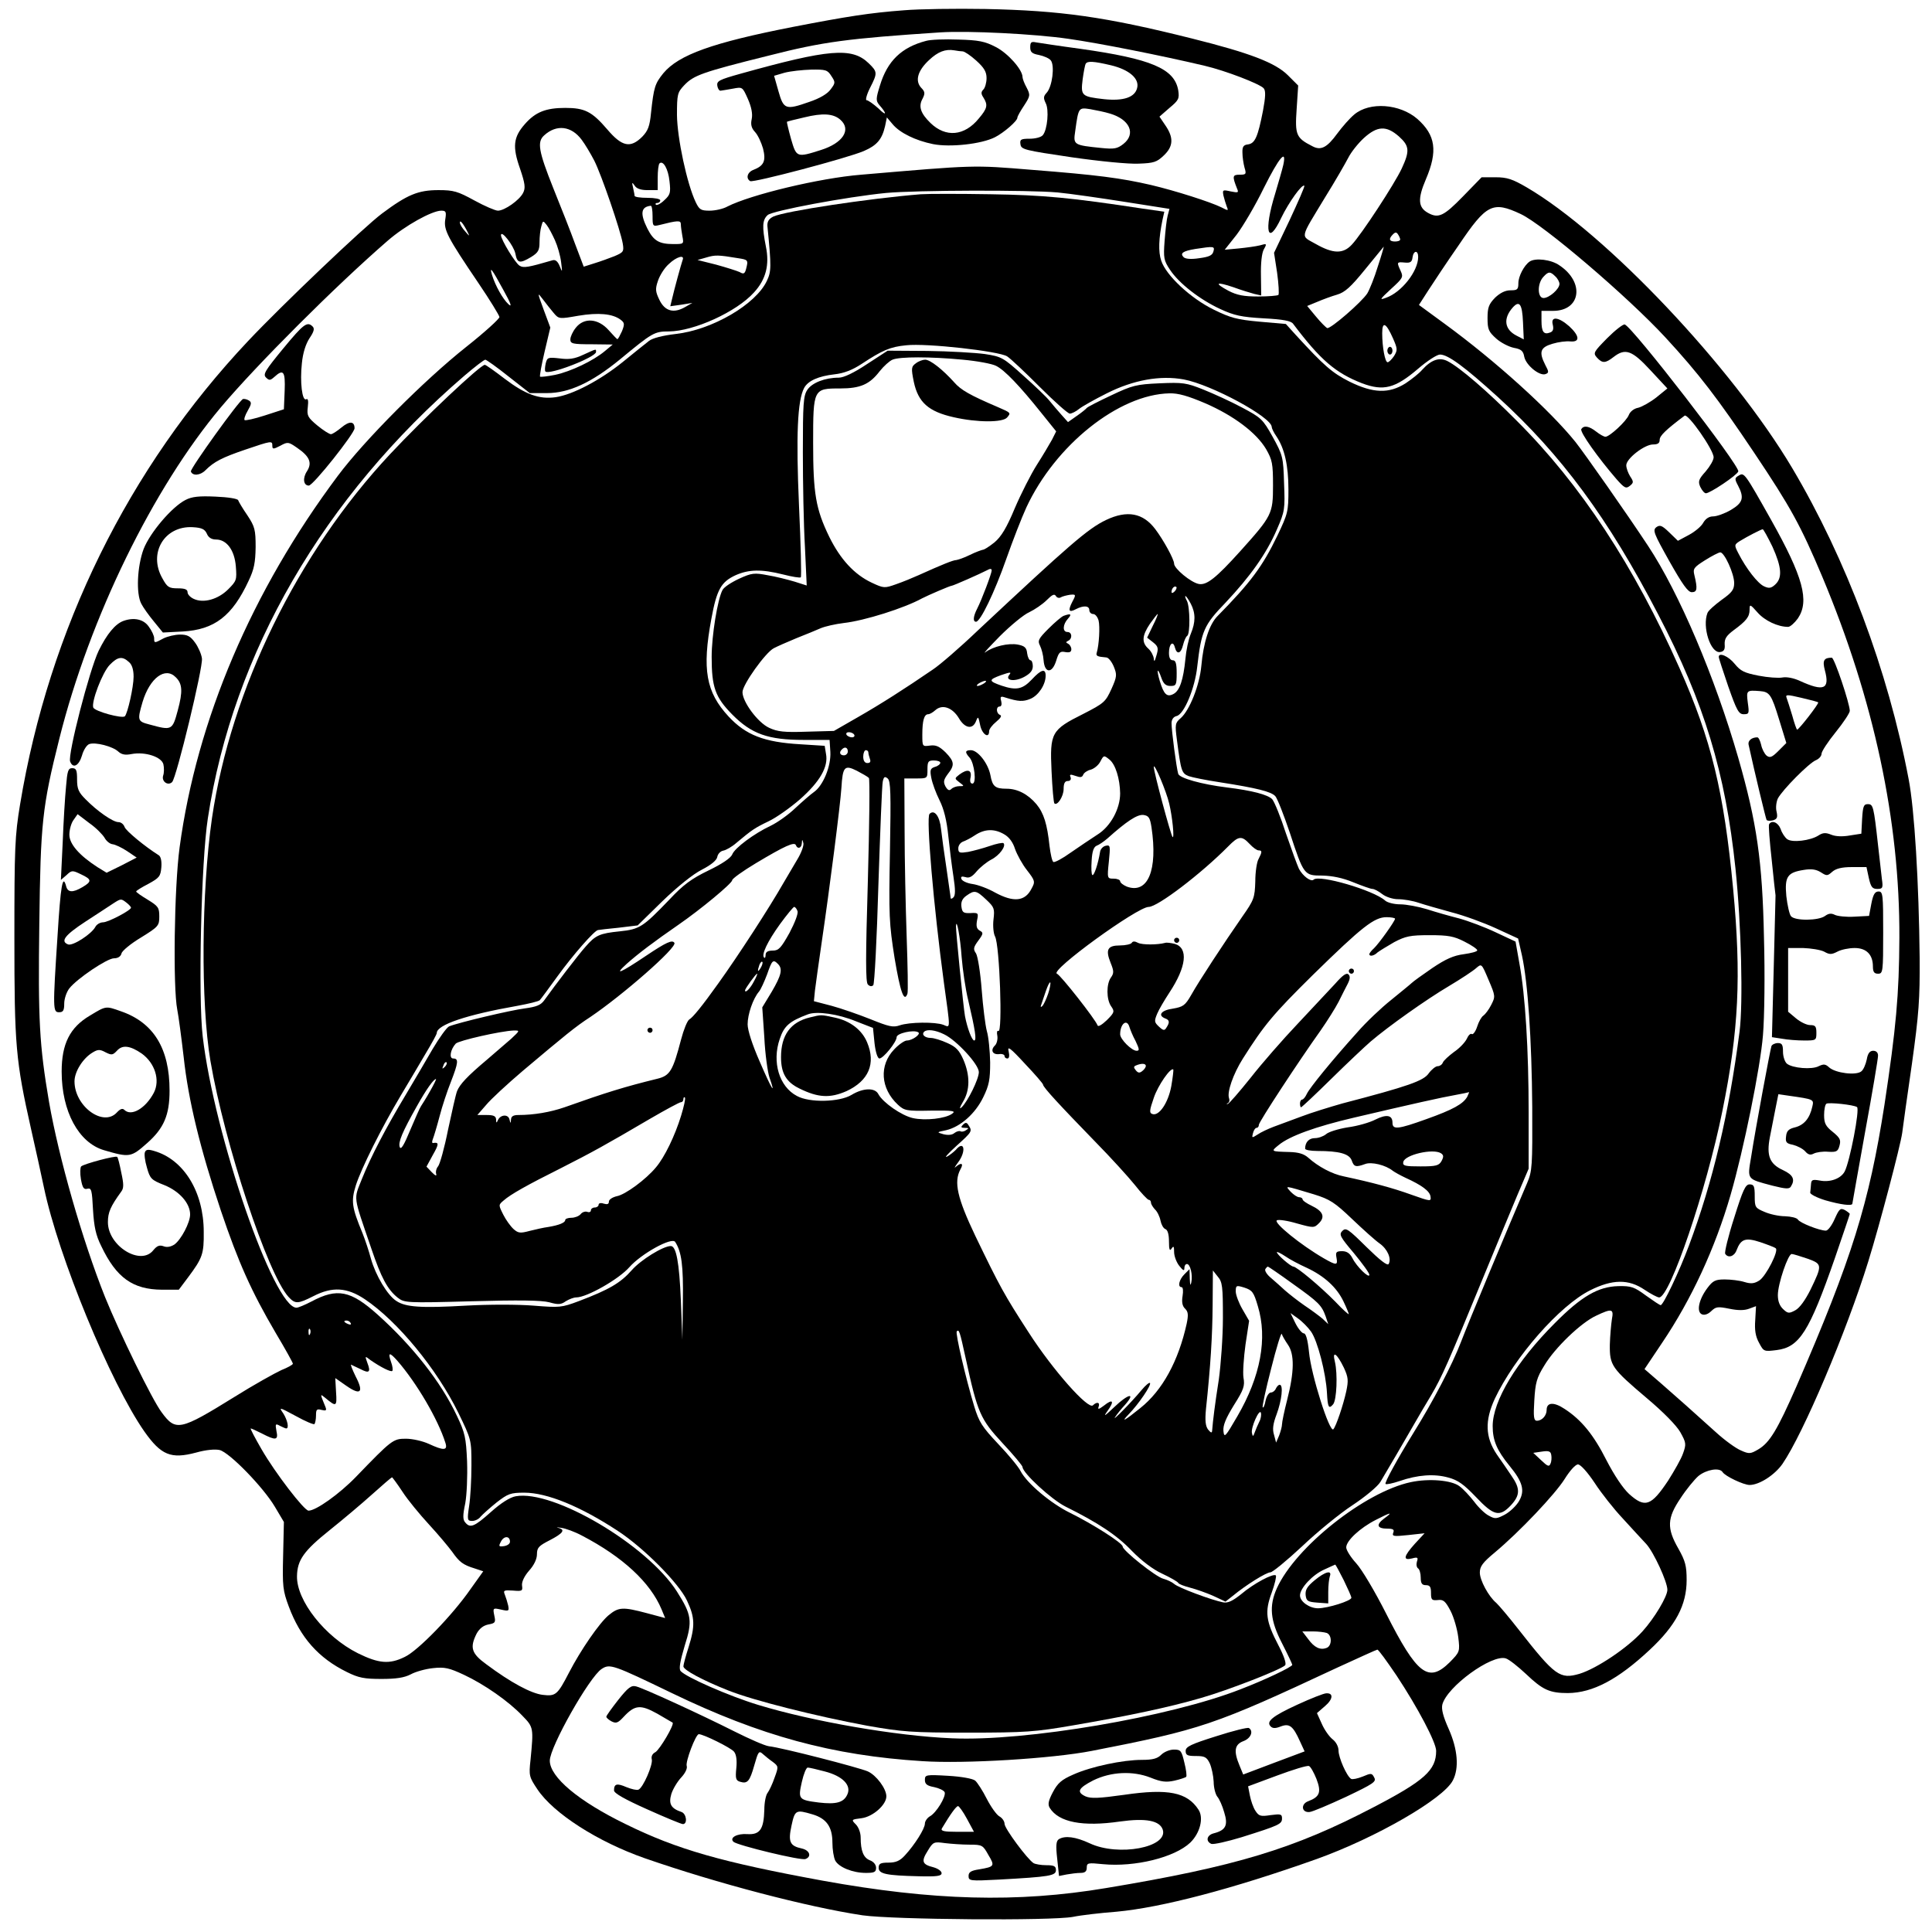 <svg version="1" xmlns="http://www.w3.org/2000/svg" width="1002.667" height="1002.667" viewBox="0 0 752 752"><path d="M351.9 4c-13.4 1-22.2 2.4-43.4 6.5-31.1 6.1-44.3 10.8-50.3 18-3.3 4.1-3.7 5.4-4.8 15.4-.5 5.3-1.2 7-3.4 9.3-4.6 4.6-7.9 3.9-13.6-2.8-6-7-8.8-8.4-16.4-8.4-7.5 0-11.6 1.6-15.7 6.3-4.5 5.1-4.9 8.8-1.9 17.3 2 5.9 2.2 7.6 1.2 9.5-1.4 2.8-7.2 6.9-9.8 6.9-1 0-5.2-1.8-9.2-4-6.4-3.5-8-4-13.9-4-8 0-12.2 1.8-22 9.1-7.2 5.4-38.9 35.6-52.1 49.6C50 182.1 19.1 244.8 7.8 313.2c-2 12.1-2.2 16.7-2.2 51.8 0 42 .5 47.8 6.5 74.5 1.6 7.1 3.9 17.4 5 22.7 5.6 26.9 25.9 76.1 39.1 95 6.5 9.2 10.3 10.8 20.1 8.2 3.9-1.1 7.4-1.4 9.2-1 3.9 1 17 14.5 21.5 22.1l3.5 5.9-.3 13.1c-.3 12-.1 13.6 2.2 19.8 4.5 12.1 11.6 20.1 22.6 25.5 4.6 2.3 6.8 2.7 13.5 2.7 5.8 0 8.9-.5 11.4-1.8 1.8-1 5.7-2.1 8.6-2.4 4.6-.5 6.3-.1 12.1 2.6 7.9 3.7 17.4 10.3 22.8 16 4.3 4.4 4.3 4.7 3.1 17.1-.7 6.2-.5 6.7 2.7 11.5 6.3 9.4 23.5 20.4 41.8 26.8 28.2 9.8 63.4 19 84.7 22.2 11.9 1.7 73.6 2.2 82 .6 2.8-.6 10.4-1.5 16.9-2 17.4-1.6 45-8.8 77.9-20.5 23.1-8.3 49.3-23.4 53-30.6 2.5-4.8 1.9-12.1-1.6-20-2.2-4.9-2.9-7.7-2.5-9.5 1.8-7 19.3-19.7 24.7-18 1.3.4 4.8 3.2 7.9 6.1 6.5 6.2 9.2 7.4 16.3 7.4 9.7-.1 19.5-5.3 31.8-16.8 10.2-9.5 14.4-17.5 14.4-27.2 0-5.5-.5-7.4-3.2-12.2-4.6-8-4.4-11.9.8-19.6 2.2-3.4 5.4-7.3 7-8.7 3.1-2.5 8.2-3.4 9.4-1.5 1 1.6 8.2 5 10.5 5 3.8 0 9.8-3.9 12.8-8.2 8.1-11.8 24.9-51.4 33.4-78.8 4.5-14.5 12.5-45 13.2-50 .3-2.5 2-14.6 3.8-27 2.7-19.4 3.1-25.1 3-41-.3-29.3-2-58-4.3-69.8-8-42.2-24.3-85.6-45.3-121-23.5-39.5-72.4-91.2-103.4-109.3-5.5-3.2-7.6-3.9-12.1-3.9h-5.4l-7.3 7.5c-7.4 7.6-9.5 8.6-13.5 6.4-3.9-2.1-4.2-5.4-.9-13.1 4.7-11 3.8-17.2-3.3-23.5-6.8-5.9-18.6-6.8-24.6-1.7-1.7 1.4-4.6 4.7-6.6 7.4-4 5.5-6.4 6.7-9.7 4.9-6.3-3.2-6.8-4.4-6.1-14.4l.6-9.2-4-4c-4.9-4.9-14.9-8.7-37.3-14.3-33.9-8.5-51.2-10.9-80.5-11.5-11.5-.2-25.8 0-31.6.5zm63.9 11.1c12 1.7 36.2 6.5 53.1 10.5 8.1 1.9 21.6 7.1 23 8.8.8 1 .7 3.3-.3 8.7-2 10.2-3.1 12.7-5.8 13.1-1.8.2-2.3.9-2.2 3.3 0 1.6.4 4.2.8 5.7.8 2.6.6 2.8-1.9 2.8-2.8 0-2.9.6-1 5.4.7 1.6.5 1.7-2.5 1.1-3.1-.7-3.2-.6-2.8 1.6.3 1.3.9 3.2 1.3 4.3.7 1.7.6 1.7-2.1.3-4.3-2.1-17.7-6.4-27.4-8.7-11.7-2.7-20.9-3.9-46.4-5.9-23.1-1.9-21.9-1.9-66.4 1.9-16.2 1.3-43.1 7.8-52.1 12.4-1.6.9-4.7 1.6-6.9 1.6-3.4 0-4-.4-5.4-3.3-3.4-7.1-7.2-24.9-7.3-33.9 0-8.2.2-8.8 2.8-11.6 3.7-3.9 7-5.1 32.7-11.5 21.5-5.5 30.9-6.7 67-9.1 10.9-.7 36.8.6 49.8 2.5zM226.4 54.4c1.3 1.7 3.5 5.4 4.9 8.1 2.8 5.5 10.2 27.1 11.1 32.3.5 3.1.3 3.4-3.2 4.9-2 .8-5.6 2.1-7.9 2.8l-4.1 1.3-3.3-8.7c-1.7-4.7-5.6-14.6-8.6-22-5.7-14.3-6.3-17.9-3.5-20.4 4.8-4.4 10.6-3.7 14.6 1.7zm318.1-1.3c4.1 3.7 4.3 5.6 1.1 12.5-2.8 6-15.7 25.7-19.4 29.6-3.4 3.7-7.3 3.6-14-.2-6.1-3.5-6.5-1.5 3.7-18.4 3.8-6.1 7.7-12.9 8.9-15.2 1.1-2.2 3.9-5.7 6.1-7.7 5.2-4.7 8.7-4.9 13.6-.6zm-45 11.1c-.4 1.8-1.9 6.9-3.2 11.3-4.5 14.5-2.9 20.6 2.4 9.3 2.9-6 8.1-13.3 9-12.5.2.3-2.4 6.2-5.7 13.3l-6.1 12.8 1.2 7.8c.6 4.4.8 8.2.5 8.6-.4.3-3.9.6-7.9.6-5.6 0-8.2-.5-11.5-2.2-5.8-3.1-4.9-3.7 1.9-1.4 3 1.1 6.6 2.2 8.1 2.6l2.7.6-.1-7.7c-.1-4.8.3-8.7 1.1-10.2 1.3-2.3 1.2-2.4-1.5-1.6-1.6.4-5.3.9-8.3 1.2l-5.4.5 4.6-5.8c2.5-3.3 7.3-11.4 10.6-18.2 6-12 9-15.5 7.6-9zm-238.9 6.4c.5 4.4.3 5.2-2 7.3-1.4 1.4-2.9 2.1-3.3 1.8-.3-.4-.1-.7.5-.7.7 0 1.2-.5 1.2-1 0-.6-2.2-1-5-1-2.7 0-5-.3-5-.8 0-.4-.3-1.8-.6-3.2-.5-2.1-.4-2.2.6-.8.7 1.2 2.4 1.8 5 1.8h4v-4.8c0-2.7.3-5.2.7-5.6 1.4-1.3 3.4 2.1 3.9 7zm151 4.3c5.1.5 16.9 2.2 26.4 3.7l17.2 2.7-.7 2.6c-.4 1.4-.9 5.9-1.2 9.9-.5 6.6-.3 7.6 2.1 11.2 3.5 5.3 11.6 11.6 19.6 15.3 5.4 2.5 8.2 3.1 16.8 3.6 7.7.4 10.7 1 11.5 2.1 10.7 14.2 16.6 19.2 26.9 23.2 8.3 3.1 12.8 2 21.8-5.7 3.5-3 7.3-5.5 8.5-5.5 3.1 0 9.5 4.7 22.6 16.6 24.7 22.5 42.9 47.2 62.3 84.5 18 34.5 26.2 61.7 30.1 98.9 2.3 22 3 52.5 1.6 63.5-4.2 32.3-10.4 58.4-19.7 83.3-3.8 10.2-10 23.2-11 23.2-.4 0-2.9-1.7-5.7-3.7-4.6-3.4-5.8-3.8-10.8-3.7-7.8.2-14.3 3.9-24.8 14.5-14.8 14.8-24.1 30.2-24.1 40 0 5.5 1.6 9.4 6.6 15.5 5.1 6.2 6 9.6 3.7 13.6-1 1.8-3.5 4.2-5.5 5.3-3.2 1.7-3.9 1.8-6.2.5-1.5-.7-4.1-3.2-5.8-5.5-1.7-2.2-4.3-5-5.7-6-3.1-2.4-12-3.1-19-1.6-17.8 3.8-44.8 25.2-52.1 41.3-3.1 6.9-2.6 12.5 2 21.4 2.2 4.3 4 8.1 4 8.4 0 .8-10.7 5.9-20.1 9.5-27.4 10.8-83.9 20.4-112.4 19.1-21.8-.9-54.4-6.6-75.4-13-11.5-3.5-28.3-10.9-30.2-13.2-.7-.9-.2-3.7 1.6-9.8 3.1-9.7 2.7-12.1-3-21.1-11.6-18.2-48.2-39.8-62.8-37.1-2.2.4-5.7 2.6-9.6 6.1-6.5 5.8-8.1 6.4-10 4.1-1-1.1-1-2.8 0-7.5.6-3.4.9-10.4.7-16.3-.4-9.2-.8-11.1-4-17.8-6.1-13-17.2-27.1-30.8-39.3-10.5-9.4-15.7-10.5-25.8-5.1-2.5 1.3-5.1 2.4-5.8 2.4-8.8 0-32-67-36.5-105.6-1.8-15.2-.6-68.2 2-84.9 9.8-64.4 45-125.1 99.9-172.3 4-3.4 7.6-6.2 8.1-6.2.4 0 4.5 2.9 9 6.5l8.3 6.5h6.7c8.6 0 17.4-4.1 28.4-13.1 12.7-10.5 13.4-10.9 19.1-10.9 9.7-.1 26.3-7.6 33.1-15.2 4.6-5 6.1-10.7 4.6-17.9-1.5-7.6-1.4-10.3.7-12.2 1.9-1.7 30.8-7.1 46.1-8.6 11.8-1.1 55.5-1.2 66.7-.2zM254 84.1c0 3.9.1 4.1 2.6 3.5 7.1-1.8 8.4-1.9 8.4-.4 0 .9.3 3 .6 4.7.6 3.1.6 3.1-3.5 3.1-5.6 0-7.7-1.3-10.1-6-2.9-5.8-2.6-8.5 1.3-8.9.4-.1.7 1.7.7 4zm337.9-.8c8.8 4.1 41.6 32.1 56.3 48 13.1 14.2 20.5 23.9 34.7 45.1 14.2 21.2 18 28.2 26.4 48.1 20.1 47.9 30.2 95.1 30 140.5-.1 22.2-1.3 35.3-5.8 65-6 38.5-12.7 59.9-34.2 109.5-7.5 17.1-10.5 22.1-15 24.7-2.9 1.7-3.5 1.8-6.6.4-2-.8-6.4-4-9.9-7.2-10.1-9.1-13.9-12.5-21-18.7l-6.7-5.8 6.9-10.3c11.4-16.9 20.6-36.8 26.6-57.5 5.1-17.6 11.6-49.6 12.6-62.1.6-6.9.8-24 .4-38-.6-29.9-2.8-44.9-10-70-9.1-31.5-23-64.2-35.1-82.5-8.1-12.3-24.8-36.1-28.3-40.5-9.9-12.3-31.1-31.5-50.8-45.9l-10.1-7.4 3.6-5.6c2-3.1 7.3-11.1 11.9-17.7 10.8-16 13.2-17.2 24.1-12.1zm-418.6 2.2c-.6 4 .8 6.8 13 24.8 4.4 6.5 8 12.4 8.1 13.1 0 .7-5.7 5.9-12.9 11.6-16.4 13-39.6 36.3-50 50.2-33.5 44.8-54.9 95-61.6 144.7-2.1 15.6-2.6 54.6-.9 63.1.5 2.5 1.6 10.8 2.5 18.5 1.8 16.7 6.4 35.6 14.5 59.8 6.8 20.1 11.8 31.3 21.3 47.5 3.7 6.2 6.7 11.6 6.7 12 0 .4-2 1.5-4.5 2.5-2.4 1.1-10.7 5.7-18.2 10.4-21.3 13.2-22.9 13.5-28.4 6-3.7-4.9-16.4-31-22-44.8-8.9-22.3-18-54.2-21.8-75.9-3.8-22.3-4.3-32-3.8-69.5.5-39.2 1.1-45.3 7.8-72 11.8-47.1 36.5-97.6 62.9-129 14-16.6 44.6-47.2 64.9-64.8 6.8-5.9 17.1-11.6 20.8-11.7 1.9 0 2.1.4 1.6 3.5zm8.8 5c.8 1.6.6 1.5-1-.4-1.2-1.3-2.1-2.8-2.1-3.5 0-1.2 1.4.5 3.1 3.9zm33.9 3c1 2.2 2.1 6 2.4 8.5.5 4 .5 4.2-.5 1.7-.8-2-1.7-2.7-2.8-2.4-9.6 2.8-11.3 3.1-12.9 2.1-1.7-1.1-7.1-10-7.2-11.8 0-2.4 5 4.1 5.6 7.1.7 3.8 1.7 4 6.2 1.3 2.7-1.7 3.2-2.6 3.2-5.7 0-2.1.3-4.9.7-6.2.6-2.3.7-2.3 2.1-.5.8 1 2.2 3.7 3.2 5.9zm329-.3c0 .5-.9.8-2 .8-2.3 0-2.6-1-.8-2.8.9-.9 1.4-.9 2 .1.4.6.8 1.5.8 1.9zm-72.7 4.7c-.4 1.5-1.7 2.1-5.5 2.6-3.2.5-5.4.3-6.1-.4-1.5-1.5-.3-2.4 4.6-3.2 7.2-1.1 7.6-1.1 7 1zm64 5.8c-1.3 4.3-3.2 9-4.1 10.5-2.2 3.4-14.3 13.9-15.6 13.5-.5-.2-2.5-2.2-4.4-4.5l-3.4-4.1 3.9-1.6c2.1-.9 5.6-2.2 7.7-2.8 3.1-.9 5.4-3 11-9.9 3.9-4.8 7.2-8.8 7.2-8.8.1 0-.9 3.5-2.3 7.7zM552 100c0 5.6-6.5 13.8-12.5 15.9-2.7 1-2.5.7 1.9-3.4 4.6-4.2 4.9-4.6 3.8-7-1.6-3.5-1.6-3.6 1.6-3.3 2.1.2 2.8-.2 3-2 .4-2.8 2.2-2.9 2.2-.2zm-264.7.5c3.9.6 4 .7 3.1 4.2-.5 1.9-1 2.1-2.5 1.2-1.1-.5-5.2-1.8-9.2-2.9l-7.2-1.8 3.5-1c3.4-1 4.5-1 12.3.3zm-21.6.7c-.6 1.7-3.3 11.6-4.1 15.1l-.7 2.9 4.3-.6 4.3-.7-2.8 1.6c-4.5 2.6-7.9 1.6-10-2.7-1.6-3.3-1.7-4.3-.6-7.5.7-2.1 2.5-5 4.2-6.5 3-2.9 6.3-3.8 5.4-1.6zM196 113c2.9 5.2 3.4 6.8 1.9 5.4-2.2-2-5.1-7.2-6.4-11.4-1.1-3.7 0-2.3 4.5 6zm19.5 8.8c2 2.4 2.2 2.4 9.6 1.1 7.8-1.3 13.3-.8 16.4 1.5 1.6 1.2 1.7 1.7.6 4.5-.8 1.7-1.5 3.1-1.8 3.1-.2 0-1.7-1.6-3.4-3.5-4.1-4.6-9.6-5-12.8-.9-1.2 1.5-2.1 3.5-2.1 4.5 0 1.7.9 1.9 8.3 1.9l8.2.1-3 2.5c-4.5 3.8-13.3 8-19.4 9.3-3 .6-5.6.9-5.9.7-.2-.3.6-4.7 1.8-9.8l2.2-9.3-2.6-7c-2.5-6.8-2.5-6.9-.3-4 1.2 1.6 3.1 4 4.2 5.3zm326.7 9.9c1.8 4.1 1.8 4.6.4 6.9-.9 1.3-2 2.4-2.5 2.4-1 0-2.1-5.9-2.1-11.3 0-4.8 1.5-4.1 4.2 2zm85.2 381.8c-.3 2-.7 6.4-.8 9.9-.1 8.1.7 9.2 14.5 20.9 6.3 5.3 11.4 10.5 12.9 13.1 2.3 4.1 2.4 4.7 1.1 8.3-.7 2.1-3.4 6.8-5.8 10.6-6.6 9.9-9 10.8-15.2 5.2-2.4-2.2-5.8-7.3-8.8-13.1-5-9.9-9.7-15.7-16.3-20-4.2-2.8-7-2.6-7 .4 0 2.2-1.8 4.2-3.8 4.2-1.2 0-1.4-1.5-1-7.9.4-6.8.9-8.8 3.9-13.6 4.1-6.9 14.3-16.7 20.2-19.4 6.1-2.9 6.9-2.7 6.1 1.4zM136.5 515c.3.6-.1.7-.9.4-1.8-.7-2.1-1.4-.7-1.4.6 0 1.3.4 1.6 1zm-15.8 4.2c-.3.8-.6.5-.6-.6-.1-1.1.2-1.7.5-1.3.3.3.4 1.2.1 1.9zm34 10.5c7.4 8.5 15.8 22.7 18.7 32 .9 2.9-.7 3-6.5.3-2.4-1.1-6.4-2-8.9-2-5 0-5.5.4-19.5 14.9-6.4 6.6-15.5 13.1-18.4 13.1-1.7 0-13-14.7-18.3-23.9-2.6-4.5-4.5-8.1-4.2-8.1.3 0 2.2.9 4.4 2 5.4 2.8 6.4 2.6 5.6-1-.5-2.8-.4-3 1.4-2 1 .5 2.1 1 2.4 1 1.2 0 .5-3.2-1.1-5.8-1.8-2.6-1.8-2.6 4.9 1 3.6 2 6.9 3.4 7.2 3.1.3-.4.6-1.9.6-3.4 0-2.3.3-2.6 2.2-2.1 1.7.4 2 .2 1.5-1.1-2.2-5.4-2.2-5.3-.1-3.6 4.3 3.6 4.6 3.5 4.2-2.3l-.3-5.4 4.3 3c5.6 3.9 6.9 2.6 3.6-3.7-1.3-2.7-2.1-4.7-1.7-4.5.5.2 2 1 3.6 1.7 3.4 1.8 4.1 1.2 2.7-2.4-1-2.8-1-2.8 1.2-1.1 3.9 2.7 8 4.8 8.5 4.2.3-.3.1-1.9-.5-3.5-1.3-3.8-.6-3.9 2.5-.4zm448.8 40c-.5 1.3-1.1 1.1-3.6-1.3l-3.1-2.9 3.4-.5c2.6-.4 3.4-.1 3.6 1.3.2 1 .1 2.6-.3 3.4zm17.2 7.5c2.6 4 7.5 10.2 10.9 13.8 3.3 3.6 7.4 8.1 9.2 10 2.9 3.2 8.2 14.7 8.2 17.8 0 2.6-5 11-9.7 16.2-5.8 6.4-17.7 14.4-24.5 16.5-7.6 2.2-9.5.9-23.6-17.1-3.9-5-7.9-9.7-8.8-10.5-3-2.5-6.4-8.8-6.4-11.8 0-2.4 1.1-3.9 5.8-7.8 9.7-8.1 23.5-22.7 27.2-28.6 2-3.2 4.2-5.7 5.2-5.7s3.7 3 6.5 7.2zm-464 3.5c2 3.1 6.7 8.8 10.3 12.7 3.6 3.9 7.6 8.7 9 10.6 2.8 4 4.2 5.1 8.8 6.5l3.3 1.1-5 7c-7 10.1-20.4 23.9-25.5 26.3-6 3-10.2 2.6-18.3-1.4-12.8-6.4-23.9-20.5-23.7-30 .1-6.3 2.7-9.9 12.7-17.9 5-4 12.5-10.3 16.6-14 4-3.6 7.5-6.6 7.7-6.6.1 0 2 2.5 4.1 5.7zm382 10.4c-3.2 2.4-2.7 3.9 1.3 3.9 2.3 0 2.8.4 2.3 1.6-.5 1.4.1 1.5 5.8.9l6.4-.7-3.8 4.1c-4.4 4.9-4.7 6.6-1.1 5.7 2.2-.6 2.5-.4 1.9 1.3-.3 1.1-.1 2.2.5 2.6.5.3 1 1.9 1 3.6 0 2.2.5 2.9 2 2.9 1.6 0 2 .7 2 3 0 2.7.3 3 2.6 2.8 2.2-.3 3 .4 5 4.2 1.3 2.5 2.6 7.1 3 10.2.7 5.7.6 5.8-3.3 9.8-8.3 8.2-12.7 4.9-24.8-19-4.3-8.5-9.4-17.1-11.6-19.5-2.1-2.3-3.9-5.1-3.9-6.2 0-2.6 5.4-7.6 11.5-10.7 6-3.1 6.9-3.2 3.2-.5zm-312.2 6.6c15.9 8.3 26.6 18.2 31 28.7l1.4 3.4-7.1-1.9c-9.4-2.5-11-2.4-14.9.8-3.6 3-10.9 13.6-15.4 22.3-4.5 8.7-5.2 9.3-10.2 8.7-4.5-.5-12.5-4.8-22-11.9-5.8-4.2-6.5-6.5-3.8-11.9 1.1-2 2.6-3.2 4.6-3.6 2.7-.5 2.9-.8 2.3-3.5-.6-2.9-.5-3 2.6-2.3 3.1.7 3.2.6 2.8-1.6-.3-1.3-.9-3.2-1.3-4.2-.7-1.7-.3-1.8 3.1-1.6 3.6.3 3.9.2 3.6-1.9-.2-1.4.8-3.6 2.7-5.8 2-2.2 3.1-4.6 3.1-6.4 0-2.6.7-3.3 5-5.5 5.2-2.7 6.2-4.1 3.3-4.8-1-.2-.5-.3 1.2 0 1.6.2 5.2 1.5 8 3zm-28 2.4c0 .8-1 1.5-2.3 1.7-2.1.3-2.2.1-1.2-1.8 1.2-2.3 3.5-2.2 3.5.1zM523 615c1.6 3.3 3 6.4 3 6.9 0 1.2-9.2 4.1-13 4.1-3.3 0-7-2.6-7-5 0-2.8 4.9-8.1 9.5-10.1 2.2-1 4.1-1.9 4.2-1.9.2 0 1.6 2.7 3.3 6zm-6.6 20.6c2.1.8 2.1 5 0 5.8-2.5 1-4.8-.1-7.2-3.4l-2.3-3h4c2.2 0 4.6.3 5.5.6zm27.2 16.6c8.2 12.4 15.4 26 15.4 29.3 0 7.5-4.5 11.6-24.5 22-30.8 16.1-53.4 23-104 31.4-34.6 5.8-67.4 4.9-110.4-2.9-39.2-7.2-56.5-12.1-76.6-22-18.3-8.9-29.5-18.3-29.5-24.7 0-5.3 15.4-32.6 20.2-35.7 3.2-2.1 4.5-1.6 27.3 9.4 34.6 16.7 62.5 24.3 97.5 26.5 16.4 1.1 50.7-1 66-4 42.5-8.3 47.4-9.9 95.5-32.4 8.3-3.8 15.3-7 15.6-7 .4-.1 3.7 4.5 7.5 10.1z"/><path d="M360.5 15.9c-9.6 2.5-15.1 7.8-18 17.4-1.6 5.1-1.6 5.9-.3 7.5 3.2 3.6 2.9 4.6-.3 1.4-1.9-1.7-4-3.2-4.6-3.2-.5 0 0-2.1 1.3-4.7 3-5.9 3-6.3-.5-9.7-6.5-6.3-15.5-5.5-49.9 4.1-8.2 2.3-9.3 2.8-9 4.7.2 1.2.8 2 1.3 1.9.6-.1 2.7-.4 4.8-.8 3.7-.7 3.7-.7 5.8 4 1.4 3.2 1.9 5.8 1.5 7.8-.5 2.2-.1 3.6 1.3 5.1 1.1 1.2 2.4 4 3.1 6.4 1.2 4.8.4 6.7-3.7 8.3-2.4.9-3.1 3.3-1.3 4.4 1.2.7 37.6-8.9 44.2-11.7 5.1-2.2 7.1-4.5 8.3-9.7l.7-3.4 2.2 2.6c2.8 3.4 8.9 6.4 15.8 7.8 6.6 1.3 18.8 0 24.1-2.7 3.5-1.8 8.7-6.3 8.7-7.6 0-.5 1.2-2.6 2.6-4.7 2.4-3.7 2.5-4.1 1-7-.9-1.6-1.6-3.5-1.6-4.1 0-2.9-5.7-9.3-10.4-11.7-4.2-2.2-6.7-2.7-14.6-2.9-5.2-.2-10.8 0-12.5.5zm14.2 4.1c.7 0 3.1 1.6 5.3 3.6 3.1 2.8 4 4.4 4 6.8 0 1.8-.6 3.8-1.2 4.4-1 1-1 1.7 0 3.2 1.8 2.9 1.5 4.2-1.8 8.1-5.6 6.9-12.9 7.5-18.8 1.8-3.9-3.8-4.8-6.5-3.1-9.5 1-2 1-2.7-.6-4.3-2.4-2.7-1.3-6.6 3.1-10.7 3.5-3.3 6.4-4.4 9.9-3.8 1.1.2 2.6.4 3.2.4zm-51.1 9.6c1.6 2.4 1.6 2.7-.3 5.2-1.2 1.7-4.2 3.5-8.4 4.9-9.1 3.2-9.9 2.9-11.9-4.2l-1.7-6 4.1-1.2c2.3-.6 6.9-1.1 10.3-1.2 5.7-.1 6.4.1 7.9 2.5zm3.6 17.1c4.2 3.8.9 9-7.7 11.7-9.4 3-9.5 2.9-11.6-4.3-1-3.6-1.7-6.6-1.6-6.7.1-.1 3.1-.9 6.7-1.7 7.3-1.8 11.5-1.5 14.2 1z"/><path d="M401 18.4c0 1.9.7 2.5 3.4 3 1.9.4 4 1.3 4.6 2.1 1.6 2 .6 10.2-1.6 12.6-1.3 1.4-1.3 2.1-.4 4 1.4 2.5.7 10.4-1.1 12.5-.6.8-2.9 1.4-5.1 1.4-3.5 0-3.9.3-3.6 2.2.3 2 1.6 2.3 19.8 5 11.1 1.6 22.4 2.7 26.2 2.5 5.9-.2 7.1-.6 9.8-3.2 3.7-3.5 3.9-6.9.6-11.7l-2.3-3.4 3.9-3.4c3.6-3 3.9-3.6 3.4-6.9-1.5-8.4-10.5-12.2-38.1-16.1-8.2-1.1-16-2.3-17.2-2.5-1.9-.4-2.3-.1-2.3 1.9zm31.4 7c7.1 1.7 11.2 5.2 10.2 8.9-.9 3.6-5.3 5.1-12.9 4.3-8.7-1-9.1-1.3-8.3-7.7.4-2.9.9-5.6 1.2-6.1.7-1.1 3-1 9.8.6zm-.4 18.8c7.8 2.3 10.2 7.9 5.3 11.8-2.4 1.9-3.6 2.1-8.6 1.6-10.8-1.1-11-1.2-10.2-6.5 1.3-9.4 1.3-9.3 5.9-8.6 2.2.4 5.7 1.1 7.6 1.7zM358.5 75.6c-20 1.6-53.1 6.6-57.5 8.7-1.8.9-2.4 2-2.3 3.7 1.6 16 1.5 17.7-.2 21.3-4.3 9.2-21.3 19.1-35.5 20.7-5.1.6-9 1.6-10.4 2.7-1.3 1-5.9 4.7-10.2 8.2-8.8 7.1-19.4 12.7-26.1 13.7-6.4.9-11.7-1-19.9-7.2-3.9-3-7.3-5.4-7.7-5.4-1.7 0-23.6 20.6-36.9 34.8-36 38.5-61.9 91.4-69.3 141.7-4.1 28.6-4.4 71.8-.6 94.4 5.5 32.3 22.3 83 30.4 91.9 2.6 2.8 3.6 2.8 9.7-.3 7.4-3.8 13.1-3.4 20 1.2 12.8 8.6 28 27.1 36.4 44.2 5.1 10.5 5.1 10.5 5.1 20.5 0 5.6-.4 12.7-.9 15.8-.8 5.4-.7 5.8 1.2 5.8 1.1 0 2.6-.7 3.3-1.7.8-.9 3.6-3.4 6.2-5.5 4.4-3.4 5.4-3.8 10.8-3.8 8.8 0 21.8 5.3 36.4 14.9 10.1 6.6 23.8 20.4 26.9 27.1 3.1 6.6 3.2 9.9.6 18.2-1.1 3.4-2 6.8-2 7.4 0 1.4 7.4 5.4 17.5 9.4 9.8 3.9 34.1 10 54 13.7 13.7 2.4 17.1 2.7 39.5 2.7 22.1 0 26-.3 40.5-2.8 21.6-3.7 37.3-7 50-10.7 10.5-3 31-11 32.7-12.7.6-.6-.4-3.6-2.6-7.8-4.9-9.4-5.4-13-2.6-20.5 1.2-3.3 1.9-6.3 1.6-6.7-1-.9-8.7 3.2-13.5 7.3-3.4 2.7-5.1 3.5-7 3.2-4.5-.9-17.5-5.7-19.1-7.2-.8-.7-2.7-1.6-4.2-2-2.9-.7-15.8-11-15.8-12.5 0-1.4-11.7-8.8-20.4-13.1-7.6-3.7-16.8-11.5-19.3-16.2-.8-1.7-4.8-6.5-8.8-10.7-6.2-6.6-7.4-8.4-9.3-14.6-3.3-10.9-7.4-28.5-6.8-29.2.9-.8 1.1-.4 3.5 10.6 4.6 21.2 5.7 23.6 14.3 32.9 4.3 4.6 7.8 8.8 7.8 9.3 0 2.3 11.3 12.7 16.7 15.4 12.7 6.3 20.1 11.2 25.8 17.2 3.8 3.9 8.3 7.3 11.8 8.9 3.2 1.5 6 3.1 6.3 3.6.2.5 2.4 1.3 4.7 1.9 2.3.6 6.3 2 9 3.2l4.7 2.2 2.8-2.2c5.2-4.3 13.1-9.2 14.7-9.2.8 0 6.4-4.6 12.3-10.1 5.9-5.6 14.7-12.8 19.6-16 5-3.3 9.8-7.3 10.9-9.1 2-3.3 10-17 13.9-23.8 1.1-1.9 3.7-6.4 5.9-10 4.2-7.2 6.5-12.4 19.9-45 5.1-12.4 11.2-27.1 13.6-32.8l4.4-10.3v-21.7c0-24.7-1.3-45.8-3.6-58.2l-1.5-8.5-7.7-3.6c-4.2-2-10.6-4.4-14.2-5.4-3.6-.9-9.2-2.5-12.6-3.6-3.3-1-8-1.9-10.4-1.9-2.4 0-5.1-.7-5.9-1.5-4.5-4-25.7-10.2-27.8-8.1-1 1-4.2-1.4-5.7-4.2-.7-1.5-3-7.8-5.1-13.9-2-6.2-4.4-12.1-5.3-13.2-1.7-1.8-7.9-3.4-17.7-4.6-9.7-1.2-18.4-3.6-18.9-5.3-.7-2.3-2.6-16.8-2.6-19.7 0-1.4.7-2.5 2-2.8 2.9-.7 7.1-10.8 8-19.2 1.6-13.9 2.6-16.2 11-24.9 9.6-10.2 15.9-19 20-28.5 3.1-7.1 3.2-7.9 2.8-18-.3-10.2-.5-10.9-4.4-18-3.9-7-4.5-7.5-12-11.5-4.3-2.3-11.1-5.4-15.1-7-6.5-2.6-7.9-2.8-17-2.4-9 .4-10.6.8-18.8 4.7-4.9 2.3-9.2 4.5-9.5 4.9-.3.4-2 1.8-3.9 3.1l-3.4 2.4-2.6-2.9c-1.4-1.6-3.5-4-4.6-5.4-1.1-1.4-5.7-5.8-10.2-9.8-7.8-7-8.4-7.4-15-8.4-3.7-.5-13.8-1.1-22.3-1.2l-15.5-.1-8 5.2c-5.1 3.4-9.1 5.3-11 5.3-5.4 0-10.5 2-12.3 4.8-1.5 2.3-1.7 5.4-1.7 24.2 0 11.8.3 28.3.8 36.7l.7 15.2-4.7-1.5c-2.7-.8-7.4-2-10.5-2.5-5.2-1-6.2-.9-11.2 1.4-3 1.4-5.9 3.3-6.4 4.4-1.9 3.6-4.2 17.7-4.2 26 0 11.8 1.4 15.7 8 22.4 7.5 7.6 14 9.9 27.8 9.9h10.1l.3 4.7c.3 5.5-2.8 13.1-6.4 15.6-1.3.9-4.5 3.7-7.3 6.3-2.7 2.6-7 5.6-9.5 6.8-6.4 3-14.1 8.7-15 11.2-.6 1.4-4 3.7-9.2 6.2-6.6 3.2-9.8 5.5-15.3 11.4-10.2 10.6-11.5 11.5-19.2 12.3-7.9.8-9.5 1.5-13.4 6-2.7 3-11.8 14.9-16.1 20.9-1.3 1.8-3 2.5-7.5 3.1-5.5.7-25.8 5.5-29.5 7-.9.4-3.8 4.4-6.4 8.8-2.6 4.5-7.3 12.5-10.4 17.7-7.8 13-13.6 24.1-17.1 32.8-3.3 8.4-3.6 6 3.6 27.1 3.9 11.5 6.3 16 10.3 19.2 2.6 2 3.2 2.1 28.7 1.4 18.6-.5 27.2-.4 30.3.4 3.5 1 4.6.9 6.4-.4 1.3-.8 3.1-1.5 4.1-1.5 4.1 0 16.6-7.1 20.7-11.8 4.6-5.2 16.5-11.8 17.8-9.8 2.5 3.9 3.2 9.1 3 23.1l-.2 15-.6-15.5c-.6-14.6-1.8-21-3.9-21-3 0-11.7 5.4-15.2 9.4-4.4 5-8.9 7.6-20.5 12-6.9 2.6-7.6 2.6-17.7 1.8-6.3-.5-17.2-.5-26.4 0-17.3 1-23.4.6-27-1.8-3.5-2.2-8.1-10-9.9-16.4-.8-3-2.3-7.5-3.3-10-4.2-10.1-4.5-12.5-2.6-18.6 2.1-6.6 10-22.4 17.5-35 2.9-4.9 7.3-12.2 9.6-16.2 2.4-4 4.4-7.6 4.4-8.1 0-3.2 11.5-7.1 31.4-10.6 4.3-.8 8.2-1.7 8.7-2.2.4-.4 3.5-4.6 6.9-9.3 6-8.3 14.5-18 15.8-18 .4-.1 4-.5 8-.9l7.4-.9 9.6-9.4c5.9-5.7 12-10.6 15.4-12.3 3.7-1.9 5.8-3.7 6-5 .2-1.1 1.2-2.2 2.3-2.4 1.1-.2 3.4-1.5 5.1-3 6.1-5.1 7.1-5.8 12.5-8.4 3-1.4 8.5-5.3 12.3-8.6 7.8-6.9 11.1-12.7 10.1-17.7l-.5-3.1-9.4-.6c-14.2-.8-21.3-3.6-28-10.8-8.8-9.5-10.4-18.3-6.7-38.1 2.1-11.4 3.8-14.3 9.4-16.9 5.2-2.3 10.1-2.4 18.5-.3 3.5.9 6.6 1.4 6.9 1.1.3-.4 0-12.9-.7-27.9-1.2-27.4-.6-40.9 2-45.8 1.5-2.8 5.6-4.6 11.8-5.3 3.7-.4 7-1.7 10.5-4 8.2-5.4 11.2-6.7 17.4-7.3 8-.9 36.1 2.3 39.3 4.3 1.4.9 7.1 6.3 12.8 12 5.7 5.7 10.9 10.3 11.6 10.3.7 0 2.4-.8 3.7-1.9 1.3-1 6.1-3.7 10.7-6 10.3-5.2 20.8-7.1 30-5.4 10.7 2 34.2 14.7 34.2 18.5 0 .5.8 2.2 1.8 3.6 3.2 4.7 4.7 11.4 4.7 20.7 0 8.6-.2 9.4-4.3 18-5.8 12-10.4 18.2-23.3 31.3-3.2 3.2-5.5 10.3-6.3 19.4-.7 7.6-4.6 17.3-8 20.3-2.2 1.9-2.3 2.4-1.5 8.5 1.6 12.4 1.9 13 4.6 14.1 1.4.5 6.9 1.6 12.2 2.4 14.1 2.2 19.9 3.6 21.5 5.4.8.9 3.3 7.3 5.6 14.1 5.5 16.7 5.6 16.8 12.7 16.8 3.9.1 7.9.9 12 2.6 3.5 1.4 6.8 2.6 7.5 2.6.7 0 2.4.9 3.8 2s4.1 2 6.2 2c2.1 0 5.7.6 8 1.4 2.4.8 8.1 2.4 12.8 3.7 4.7 1.2 12.4 4 17.2 6.2l8.7 4 1.5 6.6c2.3 10.6 3.8 32.6 4 59 .1 23.1 0 24.9-2 29.6-8.7 20.3-22.7 53.9-25.8 62-3.3 8.6-10.8 23-18.6 35.5-6.1 9.9-11.2 19.2-10.7 19.6.3.3 2.7-.2 5.4-1.1 7.2-2.5 13.6-2.9 19-1.4 3.8 1 6.1 2.7 10.8 7.6 6.9 7.3 9.2 7.9 13.6 3.2 3.6-3.9 3.7-6.5.2-11.5-1.4-2.1-4-5.9-5.7-8.3-4.5-6.7-4.7-13.1-.8-21.6 7.7-16.3 25.3-36.4 37.2-42.3 8.6-4.3 14.9-4.4 21.1-.2 2.4 1.6 5 3 5.7 3 4.2 0 18.4-41.8 24.6-72.5 6.4-31.5 7.4-52.5 4.2-86.5-3.6-38-8.5-58.1-20.9-86-17.7-39.8-38.5-71.5-63.4-96.3-11.3-11.4-22.1-20.7-26.8-23.1-3.2-1.7-6.4-.6-10 3.4-1.1 1.3-4 3.6-6.4 5.2-6.5 4.1-12.6 3.9-21.9-.7-6.7-3.4-9.8-6.1-20.9-18.2l-3.8-4.2-10.3-.9c-8.8-.8-11.3-1.5-17.8-4.7-9-4.4-18.5-13.3-20.4-19-1.2-3.5-1-8.7.5-16l.7-3.1-8.4-1.2c-27.6-4.2-38.6-5.3-59.3-5.6-12.1-.2-24.2-.2-27 0zm16.2 64.4c5.6.5 11.5 1.6 13 2.4 3.3 1.6 9.3 7.9 17.6 18.3l5.8 7.2-1.6 3.2c-1 1.8-3.6 6.2-5.9 9.8-2.3 3.6-6.2 11.3-8.6 16.9-3.2 7.7-5.3 11.1-7.9 13.3-2 1.6-4 2.9-4.6 2.9-.5.1-2.8.9-5 2s-4.6 1.9-5.3 2c-1.2 0-5.6 1.8-14.7 5.9-2.2 1-6.1 2.6-8.7 3.5-4.5 1.6-4.8 1.6-9.5-.6-6.8-3.2-12.2-9.1-16.5-17.8-5.3-10.9-6.3-16.9-6.3-36.6 0-21.1.1-21.2 10.5-21.2 7.9 0 11.5-1.6 15.4-6.7 1.6-2 3.8-4 5-4.5 2.8-1.2 14.7-1.2 27.3 0zm94.5 17c11 4.8 19.8 11.4 23.6 17.8 2.4 4.2 2.7 5.6 2.7 14.2 0 11-.4 11.8-12.8 25.6-9.3 10.3-13 13.3-16.1 12.7-3.1-.6-9.6-6-9.6-7.9 0-1.7-4.2-9.3-7.3-13.4-4.8-6.4-11-7.5-19.2-3.6-7.1 3.4-14.3 9.7-49.9 43-7 6.7-14.9 13.5-17.5 15.2-11.1 7.6-20.2 13.4-29.1 18.5l-9.4 5.4-10.7.3c-8.7.3-11.3 0-14.5-1.5-4.4-2-10.4-10.1-10.4-13.9 0-2.9 9-15.5 12.2-17.1 1.3-.7 5.2-2.4 8.8-3.9 3.6-1.4 7.9-3.2 9.5-3.9 1.7-.7 5.6-1.6 8.9-2 8.1-.9 23.6-5.8 30.5-9.6 2.3-1.2 10.9-4.9 11.5-4.9.6 0 11-4.6 13.9-6.1 1-.6 1.7-.6 1.7.1 0 1.2-3.9 11.5-5.6 14.8-1.6 3.1-1.8 5.2-.5 5.2 1.7 0 7.2-11.4 11.8-24.5 2.5-7.1 6-16.1 7.8-20 11.3-24.3 36-44 55.7-44.4 3.4-.1 7.2 1 14 3.9zm-12 73.2c-.7.7-1.2.8-1.2.2 0-1.4 1.2-2.6 1.9-1.9.2.3-.1 1.1-.7 1.7zm-44.3 2.3c.7-.4 2.3-.8 3.6-1 2.3-.2 2.4-.1.9 2.7-1.8 3.5-1.4 4.4 1.4 2.9 2.9-1.5 5.2-1.4 5.2.4 0 .8.7 1.5 1.5 1.5s1.7 1.1 2.1 2.5c.6 2.4.2 9.5-.7 12.5-.4 1.3.1 1.6 3.7 1.9.8 0 2.1 1.6 2.9 3.5 1.3 3.2 1.3 3.9-.9 8.8-2.3 5-2.8 5.5-11 9.7-12.4 6.2-13 7.3-12.3 22.3.3 6.6.8 12.2 1.1 12.5 1.1 1.1 3.6-2.7 3.6-5.6 0-2.2.5-3.1 1.6-3.1 1 0 1.4-.6 1.1-1.5-.5-1.1-.1-1.2 1.9-.5 1.9.7 2.6.6 3-.4.3-.8 1.6-1.7 2.9-2 1.4-.4 3.1-1.8 3.8-3.2 1.3-2.5 1.4-2.5 3.6-.7 2.3 1.9 4 7.4 4.1 13.1 0 6-3.7 12.9-8.9 16.1-2.5 1.6-7.2 4.8-10.4 7-3.2 2.3-6.2 3.9-6.7 3.6-.5-.3-1.1-3.1-1.5-6.3-.9-8.4-2.2-12.7-5.1-16.2-3.3-3.9-7.4-6-11.6-6-4.5 0-5.5-.9-6.3-5.3-.9-4.6-4.9-9.7-7.6-9.7-2.3 0-2.4.8-.5 2.9 1.9 2.2 2.8 10.1 1.1 10.1-.8 0-1.1-.9-.7-2.5.5-2.9-1.3-3.3-4.4-1-1.9 1.5-1.9 1.5 0 3 2 1.5 2 1.5 0 1.5-1.1 0-2.5.5-3.1 1.1-.8.8-1.4.5-2.3-1-.9-1.8-.7-2.6.9-4.8 2.8-3.5 2.6-4.9-.9-8.5-2.4-2.3-3.7-2.9-6-2.6-3 .4-3 .4-3-4.3 0-5.4.7-7.9 2.3-7.9.6 0 1.8-.7 2.8-1.6 2.7-2.4 6.6-1 9.1 3.1 2.3 4 5.4 4.6 6.7 1.2.8-2 .9-1.9 1.6 1.5.7 3.6 3.5 5.5 3.5 2.4 0-.8 1.2-2.4 2.8-3.7 1.7-1.4 2.2-2.3 1.5-2.6-1.6-.6-1.7-3.3-.2-3.3.7 0 .9-.9.6-2.1-.5-1.8-.2-2 1.6-1.4 5.1 1.6 6.9 1.7 9.8.5 3.1-1.3 5.9-5.5 5.9-9 0-2.9-1.7-2.5-5.4 1.5-3.6 3.8-6 4.3-11.7 2.4-5.2-1.8-5.2-2.3-.3-4.1 3.5-1.2 4.2-1.3 3.3-.2-1.9 2.3 1.9 2.9 5.7.9 2.4-1.3 3.4-2.5 3.4-4.2 0-1.2-.4-2.3-.9-2.3s-1.1-1.2-1.3-2.7c-.2-2.2-1-2.9-3.6-3.4-3.7-.7-9.6.7-12.7 3-1.1.8 1.4-1.9 5.6-6.2 4.2-4.2 9.4-8.5 11.5-9.4 2.1-1 5.2-3.1 6.8-4.7 2.1-2.1 3-2.6 3.6-1.6.4.7 1.3.9 1.9.5zm50.6 2.5c1.9 3.7 1.9 7.1 0 11.7-.9 2.1-1.8 6.4-2.1 9.8-.8 8.1-2.2 12.3-4.6 13.6-2.6 1.4-3.8.2-5.4-5.1-1.4-4.7-.8-5.4.7-1 .8 2.2 1.7 3 3.5 3 2.2 0 2.4-.4 2.4-5 0-3.8-.4-5-1.5-5-1 0-1.5-1-1.5-2.9 0-3.5 1.6-4.9 2.3-2.1.8 3 2.4 2.4 3.2-1 .4-1.6 1.1-3.2 1.6-3.5 1.2-.8 1.1-11.2-.1-13.6-.6-1-.8-1.9-.6-1.9.3 0 1.2 1.3 2.1 3zm-14.8 8.6l-2.2 4.6 2.3 1.8c2 1.6 2.2 2.3 1.3 5.2-.6 2.2-.9 2.6-1 1.2-.1-1.1-1-2.9-2.1-3.9-2.7-2.4-2.5-5.1.6-9.7 1.5-2.1 2.8-3.8 3-3.8.2 0-.6 2.1-1.9 4.6zM383 266c-.8.5-1.9 1-2.5 1-.5 0-.3-.5.5-1s2-1 2.5-1c.6 0 .3.5-.5 1zm-50.5 20c.3.5-.1 1-.9 1s-1.8-.5-2.1-1c-.3-.6.1-1 .9-1s1.8.4 2.1 1zm-2.5 6.5c0 .8-.7 1.5-1.5 1.5-1.6 0-2-1.2-.8-2.3 1.1-1.2 2.3-.8 2.3.8zm8 .4c0 .5.3 1.6.6 2.5.4 1.1.1 1.6-1 1.6-1 0-1.6-.9-1.6-2.5 0-1.4.5-2.5 1-2.5.6 0 1 .4 1 .9zm28 4c0 .5-.9 1.3-2.1 1.6-1.8.6-2 1.2-1.4 4.3.4 2.1 1.8 5.9 3.2 8.7 1.7 3.4 2.8 7.8 3.4 13.8.5 4.8 1.4 11.9 2 15.8.8 5.2.8 7.4 0 8.2-.6.6-1.1.7-1.1.1 0-.5-.8-5.6-1.6-11.4-.9-5.8-1.8-12.6-2.1-15.2-.5-5.1-2.6-7.9-4.5-6-1.4 1.4 1.6 36 5.6 65.7 2.6 18.8 2.6 17.5-.2 16.4-3.2-1.2-13.2-1.1-17 .2-2.6.9-4.2.5-11.4-2.4-4.5-1.8-11.4-4.2-15.1-5.2l-6.9-1.8.4-4.1c.3-2.2 1.4-10.6 2.6-18.6 3.1-21 7.3-53.9 7.7-60.3.5-8.3 1.2-9.1 6-6.7 2.1 1.1 4.2 2.3 4.7 2.8.4.4.2 18.4-.4 40-.9 30-.9 39.5 0 40.4.8.8 1.5.8 2.1.3.5-.6 1.4-18.1 2-39 .7-20.9 1.4-39.1 1.7-40.3.4-1.9.8-2.1 1.9-1.2 1.2 1 1.3 5.7.9 28.3-.5 25.1-.3 28.3 1.8 41.6 2.2 13.1 3.7 17.5 5 13.9.3-.7.1-10.8-.3-22.3-.4-11.6-.8-30.1-.8-41.3L352 303h4.5c4.5 0 4.5 0 4.5-3.5 0-3.1.3-3.5 2.5-3.5 1.4 0 2.5.4 2.5.9zm89.1 15.9c1.2 5 2.1 13.7 1.3 13-.7-.8-7.4-25.6-7.3-27.3.1-1.8 4.9 9.5 6 14.3zm-6.9 9.2c2.5 16.7-1.4 26.1-9.6 23.1-1.4-.6-2.6-1.5-2.6-2.1 0-.5-1.1-1-2.5-1-2.5 0-2.6 0-1.9-6.6.6-6.1.6-6.6-1.2-6.2-1 .2-2 1.2-2.2 2.3-.8 4.9-2.4 9.5-3 9.1-.4-.2-.5-2.7-.3-5.6.2-3.6.8-5.3 1.9-5.8.9-.3 2.8-1.6 4.2-2.8 7.6-6.8 11.6-9.4 14-9.2 2.1.3 2.6 1 3.2 4.8zm-57.4 2.7c2 1.1 3.5 3.2 4.3 5.8.8 2.2 2.8 5.9 4.7 8.3 3.1 4 3.2 4.4 1.7 7.1-2.5 5-7 5.4-14.2 1.5-2.6-1.5-6.6-3-8.7-3.3-2.2-.3-4.1-1.2-4.4-2-.3-.9.1-1.1 1.6-.7 1.4.5 2.6-.1 4.4-2.3 1.4-1.6 3.9-3.6 5.6-4.5 3.2-1.6 5.9-5.3 4.8-6.4-.4-.3-2.8.2-5.4 1.1-2.6.9-6.4 1.9-8.4 2.3-3.3.5-3.8.4-3.8-1.4 0-1.1.8-2.2 1.8-2.6.9-.3 3.1-1.4 4.7-2.5 3.8-2.5 7.5-2.6 11.3-.4zm95.6 3.8c1.3 1.4 2.8 2.5 3.5 2.5 1.4 0 1.4.6 0 3.3-.7 1.1-1.3 5.1-1.3 8.8-.2 6.3-.5 7.2-5 13.6-7.3 10.5-17 25.3-19.9 30.5-2.4 4.2-3.2 4.7-7.2 5.4-4.5.6-6 2.6-3 3.8 1.7.6 1.9 1.5.5 3.6-.7 1.2-1.2 1.2-2.9-.4-1.8-1.7-1.9-2.1-.7-5 .7-1.7 2.9-5.4 4.8-8.3 6.6-10 7.4-17.3 2.1-18.9-1.6-.4-3.2-.6-3.8-.4-3 .8-8.9.8-10.5 0-1.3-.7-2.1-.7-2.5 0-.3.5-2.4 1-4.6 1-4.8 0-5.7 1.6-3.6 6.8 1.3 3.2 1.3 4 .1 5.7-1.8 2.5-1.8 8.5.1 11.2 1.4 2 1.3 2.4-1.7 5.4-1.9 1.8-3.4 2.7-3.6 2-.8-2.3-14.4-19.6-15.8-20.1-3-1.1 31.3-26 35.7-26 3.5 0 20.4-12.9 30.9-23.5 4.1-4.2 5.3-4.3 8.4-1zm-176.1 6.1c-1.5 2.5-3.9 6.6-5.3 9-5.6 9.8-17.6 28.3-25.5 39.3-6.2 8.7-9.9 13.2-11.2 13.9-.8.5-2.2 4-3.2 7.8-3.2 12.2-4.3 14.1-9.3 15.3-12.6 3.1-19.8 5.3-36.1 11.1-5.5 1.9-11.9 3-17.9 3-2 0-2.8.5-2.9 1.7-.1 1.7-.2 1.7-.6 0-.5-2.1-3.5-1.9-4.5.3-.5 1.2-.7 1.2-.7-.3-.1-1.3-1-1.7-3.7-1.7h-3.6l3.4-3.9c1.8-2.2 8.3-8.2 14.3-13.3 16.5-13.9 20.5-17.2 26.2-20.9 12.6-8.5 33.9-27.1 32.8-28.9-.8-1.3-3.1-.3-11 5-10.1 6.8-12.8 7.9-7.5 3.1 4.5-4 10.6-8.6 20-15.1 8.7-6 21-16.2 21-17.4 0-.6 4.2-3.6 9.2-6.6 11.2-6.7 15.1-8.5 15.6-7 .6 1.6 2.2 1.2 2.3-.8.1-1.6.2-1.6.6 0 .2 1-.8 3.8-2.4 6.4zm73.6 15.6c3.1 2.9 3.3 3.5 2.8 7.7-.3 2.5 0 5.5.6 6.6 1.8 3.3 3 37.8 1.3 36.8-.5-.3-.7.5-.4 1.9.2 1.3-.2 3-.9 3.7-1.9 1.8-1 3.7 1.6 3.4 1.1-.2 2.1.2 2.1.7 0 .6.5 1 1.1 1 .7 0 .9-1 .5-2.8-.6-2.2.6-1.4 6.3 4.8 3.9 4.1 7.1 7.8 7.1 8.2 0 1 6.7 8.2 20.3 22.2 6 6.1 12.9 13.7 15.4 16.8 2.5 3.2 5 5.8 5.4 5.8.5 0 .9.5.9 1.1 0 .6.7 1.7 1.5 2.6.9.8 1.9 2.8 2.2 4.4.3 1.5 1.1 3 1.9 3.3.9.3 1.4 2.1 1.4 4.8 0 3.2.3 3.9 1 2.8.8-1.2 1-.9 1 1.3 0 1.6.9 4 2 5.4 1.5 1.9 2 2.1 2 .9 0-.9.4-1.6 1-1.6 1.3 0 2.3 4.2 1.7 7.1-.3 1.6-.5 1.2-.6-1.4l-.1-3.7-2 2c-2.1 2.1-2.7 5-1.1 5 .6 0 .7 1.6.4 3.4-.4 2.4-.1 4 1 5 1.2 1.2 1.3 2.4.6 5.8-3.2 14.5-9.4 26-18.1 32.9-5.9 4.8-7.9 5.9-4.4 2.3 3.8-3.9 8.9-11.4 8.2-12.1-.3-.3-1.8 1-3.3 2.8-3.9 4.7-11.9 12.8-10.2 10.4.7-1.1 2.4-3.2 3.8-4.7 4.4-5 1.2-4.3-4.1.8-3.8 3.6-4.5 4.1-2.8 1.7 2.9-4 2.2-5-1.3-2.2-2 1.5-2.5 1.6-2.1.5.7-1.8-.7-2.1-2.2-.6-1.8 1.8-15.6-13.7-25.1-28.5-9.4-14.5-11.2-17.8-20.7-37.5-7-14.7-8.4-20.9-5.8-25.8 1.4-2.4.4-2.9-1.8-1-.7.7-.4 0 .8-1.6 3.4-4.4 2.6-9.1-.8-5-.8.8-2.3 2-3.4 2.6-1.2.6.5-1.3 3.7-4.2 6.1-5.5 6.2-5.7 4.7-8-.7-1.2-1.2-1.2-2.2-.2-.9.9-.8 1.2.8 1.2 1.5 0 1.6.2.4.9-.8.6-1.8.7-2.2.4-.5-.2-1.5.1-2.3.7-.9.8-2.5.9-4.2.5-2.8-.8-2.8-.8 1-1.6 5.5-1.3 11.3-6.4 14.4-12.8 2.3-4.7 2.7-6.9 2.7-13.6-.1-4.4-.6-9.9-1.3-12.2-.6-2.3-1.5-9.5-2-16.1-.5-6.6-1.5-12.9-2.2-14.1-1.2-1.7-1-2.4.9-5 2-2.7 2-3.1.5-3.9-1.2-.7-1.4-1.8-1-4 .6-2.8.5-3-2.6-2.8-2.8.1-3.2-.3-3.5-2.6-.2-1.8.4-3.1 2-4.2 3.1-2.2 3.8-2.1 7.7 1.6zm-73.5 4.4c.4.9-1 4.5-3.1 8.5-3.3 5.9-4.2 6.9-6.5 6.9-1.9 0-2.8.5-2.8 1.7 0 .9-.3 1.4-.6 1-1.1-1.1 1.3-6.2 6.2-13 2.7-3.7 5.2-6.7 5.5-6.7.4 0 1 .7 1.3 1.6zm232.6 3c0 .9-6.3 9.7-8.2 11.5-1 .9-1.8 1.9-1.8 2.3 0 1 1.8.7 3.2-.7.8-.6 3.7-2.4 6.5-4 4.4-2.3 6.2-2.7 13.7-2.7 7.3 0 9.5.4 13.6 2.5 2.8 1.4 5 2.9 5 3.4s-2.4 1.1-5.2 1.5c-4 .5-7.1 1.9-12.3 5.4-3.8 2.6-7.4 5.2-8 5.8-.5.5-4.2 3.5-8 6.6-3.9 3.1-9.8 8.7-13.1 12.5-10.1 11.2-18.6 21.7-19.7 24-.6 1.3-1.4 2.3-1.9 2.3-.4 0-.8.7-.8 1.5s.2 1.5.4 1.5c.3 0 5.6-5 11.8-11.1 6.2-6.1 13.1-12.6 15.3-14.5 6.9-5.9 21.7-16.4 30.5-21.6 4.7-2.8 9.4-5.9 10.6-7 2.1-1.8 2.1-1.8 4.8 4.6 2.7 6.3 2.7 6.5 1 9.8-.9 1.8-2.3 3.6-3 4.1-.7.4-1.8 2.3-2.4 4.2-.6 1.9-1.6 3.3-2.1 3-.5-.4-1.4.5-2 1.9-.7 1.4-2.9 3.7-5 5.1-2 1.5-4 3.3-4.3 4.1-.3.8-1.2 1.4-2 1.4s-2.4 1.3-3.5 2.8c-2 2.9-7.9 5-33.6 11.7-4.9 1.4-12.1 3.6-16 5.1-3.8 1.4-8.7 3.2-10.8 4-2.1.8-4.9 2.1-6.2 3-2.2 1.4-2.3 1.4-1.8-.5.3-1.2.9-2.1 1.4-2.1.5 0 .9-.5.9-1.2 0-1.1 15.4-24.6 24.1-36.8 2.5-3.6 5.6-8.5 6.9-11 1.2-2.5 2.9-5.7 3.6-7.1.9-1.8 1-2.9.3-3.6-.8-.8-2.3.3-5.2 3.6-2.3 2.5-8.9 9.5-14.6 15.6-5.7 6-14 15.5-18.3 21-4.4 5.5-8.4 10.1-8.9 10.2-.6.1-.6 0 0-.3s.8-1.1.5-1.9c-.9-2.3 1.6-9.5 5.4-15.5 8.3-13.1 11.7-17.2 27.3-32.6 19.1-18.7 23.8-22.4 28.6-22.4 1.8 0 3.3.3 3.3.6zm-168.7 14.9c.4 4.9 1.5 12.6 2.6 17 2.7 11.5 3.3 15.5 2.3 15.5-.9 0-2.7-4.8-3.6-9.5-.6-3.2-3.6-33.3-3.5-35 .2-3.6 1.7 4.5 2.2 12zm-78.2 4.2c-1.2 2-1.4 1.4-.5-1.2.4-.9.9-1.4 1.1-1.1.3.2 0 1.3-.6 2.3zm6.7-1.5c1.9 1.9 1.4 4.3-2.4 10.8l-3.7 6.1.8 11.7c.3 6.4 1.3 13.5 2 15.6 2.6 7.4.9 4.7-3.8-6.2-2.9-6.6-4.7-12.2-4.7-14.5 0-3.9 2.1-10 4.4-12.7.7-.8 2.1-3.9 3.2-6.8 1.9-5.5 2.3-5.9 4.2-4zm-9.3 6.7c-1.4 2.8-3.5 4.9-3.5 3.6 0-.7 4.2-6.5 4.7-6.5.2 0-.3 1.3-1.2 2.9zm114.5 4.8c-.7 2.1-1.7 4.2-2.2 4.8-.7.7-.9.5-.5-.5.3-.8 1.1-3.2 1.8-5.3.7-2 1.4-3.5 1.7-3.3.2.3-.1 2.2-.8 4.3zm-74.9 10.8l6.7 2.6.6 6c.4 3.5 1.2 5.9 1.9 5.9 1.5 0 6.7-6.4 6.7-8.3 0-1.5 6.6-3 8.4-1.9 1.2.7-2.3 3.2-4.4 3.2-.9 0-3.1 1.5-4.9 3.4-6 6.2-5.4 15.3 1.4 21.6 2.5 2.3 3.3 2.5 12.8 2.3 8.6-.1 9.9.1 8.3 1.2-2.6 1.9-10.4 2.8-15.3 1.7-4.4-1-11.6-6-13.4-9.3-1.3-2.6-5.9-2.5-10.5.3-4.7 2.8-16.3 3.1-21.2.4-6.9-3.6-9.8-13.2-6.7-22.2 1.7-5.1 3.8-6.9 11-9.6 3.5-1.3 11.8-.1 18.6 2.7zm106.5 2.2c.3 1 1.3 3.5 2.4 5.5 1.5 3.2 1.6 3.8.4 3.8-1.9 0-6.4-4.5-6.4-6.4 0-4.1 2.6-6.2 3.6-2.9zM199 404.3c-2 1.7-6.3 5.4-9.5 8.2-7.6 6.4-10.5 9.5-11.6 12.2-.5 1.3-2 8-3.5 15-1.4 7.1-3.2 13.5-3.9 14.3-.7.8-1 2.2-.7 3 .2.9-.4.6-1.7-.7l-2.1-2.2 2.5-4.6c2.4-4.2 2.4-5 .1-4.6-.5.1-.5-.6-.1-1.6s1.6-5 2.6-8.8c1-3.9 3-9.9 4.4-13.4 2.9-7.5 3.1-9.1.9-9.1-1.7 0-1.1-3.5 1-5.8 1.2-1.2 17.5-4.9 22.6-5.1 2.4 0 2.4 0-1 3.2zm168.5-1.7c4.8 2.3 13.5 11.7 13.5 14.7 0 2.7-4.3 11.4-6.7 13.7-1 .9-.8.1.5-2.1 2.8-4.6 2.8-10.3.2-16.4-1.6-3.6-2.8-5-6.2-6.5-2.4-1.1-5.3-2-6.5-2-2.3 0-3.7-1.3-2.6-2.4 1.1-1.1 4.4-.7 7.8 1zm-194.4 12.7c-1 .9-1.1.8-.5-.6.3-1 .9-1.5 1.2-1.2.3.3 0 1.1-.7 1.8zm272.9-.4c0 .5-.6 1.4-1.4 2-1 .8-1.6.8-2.5-.3-.9-1.1-.9-1.5.1-1.9 2.1-.9 3.8-.8 3.8.2zm9.9 7.9c-1.2 6.5-4.8 11.8-7.4 10.8-1.2-.4-1.1-1.4.6-6.3 1.6-4.8 6.6-12 7.6-11 .1.2-.2 3.1-.8 6.5zm-288.5 1.9c-1.5 2.7-3.1 5.2-3.5 5.8-.4.5-2.3 4.8-4.2 9.3-2.4 5.8-3.6 7.9-4.1 6.7-.7-1.9 1-5.9 6.7-16 3.7-6.6 6.5-10.5 7.4-10.5.2 0-.8 2.1-2.3 4.7zm403.7 2.2c-1.6 2.8-5.5 5-15.9 8.7-11.1 4-13.2 4.2-13.2 1.4 0-3-2.3-3.4-6.7-1.2-2.1 1.1-6.9 2.5-10.7 3-3.7.6-7.6 1.8-8.5 2.7-1 .8-2.9 1.5-4.3 1.5-2.3 0-3.8 1.6-3.8 4.1 0 .5 2.1.9 4.8.9 8.5 0 12.3 1.1 13.3 3.6.9 2.6 1.6 2.8 5.2 1.5 2.5-1 8.1.4 10.8 2.6.8.6 3 1.8 4.9 2.7 6.4 2.9 9.5 5.2 9.8 7.3.3 2 .1 2-7.5-.7-7.2-2.6-15-4.7-26.2-7.1-4.6-.9-10-3.8-13.9-7.3-1.7-1.5-3.8-2.1-7.3-2.2-7.3-.2-7.3-.2-4.2-2.7 4.2-3.5 14.4-7.2 29.4-10.7 22.6-5.3 34.2-7.9 39.4-8.8 2.8-.5 5.1-1 5.3-1.1.1 0-.2.7-.7 1.8zm-306 7.4c-2.4 7.8-6.4 16.1-9.8 20.1-3.9 4.7-11.9 10.6-15.2 11.2-1.7.4-3.1 1.3-3.1 2.1 0 1-.6 1.2-2 .8-1.1-.4-2-.2-2 .4 0 .6-.7 1.1-1.5 1.1s-1.5.5-1.5 1.1c0 .6-.6.9-1.4.6-.8-.3-2 .1-2.6.9-.7.8-2.3 1.4-3.6 1.4-1.3 0-2.4.4-2.4.9 0 1-2.4 2-6.7 2.7-1.6.2-4.7.9-7.1 1.5-3.7 1-4.5.9-6.3-.7-1.2-1.1-3-3.6-4-5.6-1.9-3.8-1.9-3.8.1-5.5 2.7-2.4 9.1-6 22.5-12.7 12-6.1 17.1-8.9 34.3-19 6.2-3.6 11.7-6.6 12.3-6.6.5 0 .9-.5.9-1.2 0-.6.3-.9.6-.6.3.4-.4 3.5-1.5 7.1zm295.8 14.6c1 .7 1.1 1.3.2 3-1 1.8-2.1 2.1-8.2 2.1-6 0-7-.2-6.7-1.7.5-2.8 11.6-5.4 14.7-3.4zm-49.4 16c6.1 1.9 8 3.1 14.8 9.6 4.3 4.1 9.1 8.4 10.7 9.5 3.1 2.2 4.7 6 3.5 8-.5.8-3.5-1.6-8.6-6.6-7.1-7-8-7.7-9.4-6.3-1.4 1.4-.9 2.3 4.5 8.7 3.3 4 6 7.7 6 8.4 0 1.6-4.9-3.1-6.6-6.5-1-1.9-2.2-2.7-4-2.7-2.3 0-2.6.4-2.2 2.5.6 3.1 0 3.1-4.9.3-9-5.2-19.7-13.9-18.3-14.8.6-.4 4.1.1 7.8 1.2 6.5 1.8 6.7 1.8 8.6-.1 2.5-2.5 1.5-4.7-2.9-6.8-1.9-.9-3.5-2-3.5-2.5 0-.4-.6-.8-1.3-.8-.8 0-2.2-1-3.3-2.1-2.2-2.5-2.9-2.6 9.1 1zm-2.8 28.6c6.8 3.2 11.6 7.6 14.2 13 1.2 2.5 2.1 4.7 2.1 5 0 .3-2.4-1.8-5.2-4.8-5.8-5.9-15.1-13.7-16.4-13.7-1.1-.1-6.4-4.7-6.4-5.6 0-.3 1.5.4 3.3 1.6 1.7 1.2 5.5 3.2 8.4 4.5zm-5.5 6.2c10.1 7.2 11.2 8.3 12.8 12.7l1 3-2.2-2.1c-1.3-1.1-4.4-3.4-7.1-5.2-2.6-1.8-5.9-4.4-7.5-5.8-1.5-1.4-4-3.6-5.5-4.9-1.6-1.3-2.5-2.8-2.2-3.4.3-.5.8-1 1-1 .2 0 4.6 3 9.7 6.7zM476 512.9c0 7.5-.8 18.3-1.6 24.1-1.5 9.5-2.3 16-2.6 19.9-.1 1-.5.8-1.6-.5-1-1.4-1.2-3.5-.8-7.9 1.8-16.9 2.5-28.3 2.6-40.5l.1-13.5 1.9 2.4c1.8 2.1 2 3.8 2 16zm13.6-4.5c3.8 12.5 1.1 27.3-8 42.9-4.7 8.1-5.1 8.5-5.4 5.7-.2-2.2.9-4.9 4.1-10.1 3.8-6 4.3-7.5 3.7-10.7-.3-2 .1-7.8.8-12.9l1.4-9.2-2.6-4.5c-1.4-2.4-2.6-5.6-2.6-6.9 0-2.4.2-2.5 3.4-1.5 3 1 3.6 1.7 5.2 7.2zm20.7 9.9c2.5 3.5 5.8 16.1 6.2 23.9.3 5.6.7 6.4 2.4 4.4 1.4-1.7 1.8-11.8.7-16.5-1.2-4.7.8-3.3 3.5 2.3 1.7 3.7 1.8 4.9.9 9.2-1.2 5.4-3.9 13.4-5 14.7-1.4 1.7-8.7-21.2-9.5-30.1-.5-4.8-1.2-7.2-2-7.2-.7 0-2.2-1.8-3.3-4l-1.9-3.9 2.8 2c1.6 1.1 4 3.5 5.2 5.2zm-9 5.1c2.6 3.7 2.5 10.6-.3 21.5-1.1 4.3-2 8.6-2 9.5 0 .8-.5 2.7-1.1 4.3l-1.2 2.8-.8-3c-.7-2.2-.4-4.3 1-8 2-5.4 2.7-11.5 1.2-11.5-.5 0-1.1.7-1.5 1.5-.3.8-1.2 1.5-1.9 1.5-.8 0-1.7 1.4-2.1 3.2-.3 1.7-.8 2.9-1.1 2.6-.3-.2 1.2-7.1 3.3-15.2 2-8 3.9-14.1 4.1-13.4.2.7 1.3 2.6 2.4 4.2zm-11.1 29.9c-.6 1.2-1.4 3.1-1.8 4.2-.6 1.7-.8 1.8-1.1.3-.5-2.1 2.9-9.7 3.5-7.9.2.7 0 2.3-.6 3.4z"/><path d="M356.5 141.4c-1.8 1.3-1.9 1.9-.8 7.3 1.7 7.9 5.7 11.5 15.5 13.7 9.2 2.1 19.1 2.1 20.8.1 1.5-1.8 1.6-1.8-3.5-4-11-4.7-14.5-6.7-17.1-9.7-4.4-4.9-9.3-8.8-11.3-8.8-.9 0-2.6.6-3.6 1.4zM414 239.7c-.8.3-3.5 2.6-5.9 5-3.9 3.9-4.3 4.7-3.3 6.6.6 1.2 1.3 3.8 1.4 5.7.4 5.1 3.3 5.3 4.9.2 1-3.3 1.5-3.8 3.5-3.4 1.7.3 2.4 0 2.4-1.1 0-.8-.6-1.8-1.2-2.1-1-.5-1-.7 0-1.2 1.7-.8 1.5-3.4-.3-3.4-2 0-1.9-2.9.2-5.2 1.6-1.8 1.1-2.1-1.7-1.1zM457 366c0 .5.5 1 1 1 .6 0 1-.5 1-1 0-.6-.4-1-1-1-.5 0-1 .4-1 1zM252 401c0 .5.5 1 1 1 .6 0 1-.5 1-1 0-.6-.4-1-1-1-.5 0-1 .4-1 1zM525 378c0 .5.5 1 1 1 .6 0 1-.5 1-1 0-.6-.4-1-1-1-.5 0-1 .4-1 1zM315.3 396c-7.6 1.8-11.3 6.9-11.3 15.5 0 6.2 2 9.7 7.2 12.2 7.3 3.6 11.9 3.8 18.3 1 8.6-4 11.5-10.7 8-19-2-4.8-6.5-8.3-12.5-9.6-5.6-1.2-5.2-1.2-9.7-.1zM595.4 101.8c-2.2 1.5-4.4 5.8-4.4 8.4 0 2.5-.4 2.8-3.1 2.8-2 0-4 1-6 2.9-2.4 2.5-2.9 3.8-2.9 7.9 0 4.4.4 5.3 3.4 8 1.8 1.6 4.9 3.2 6.9 3.6 2.8.5 3.6 1.2 4 3.5.7 3.3 6 7.6 8.3 6.7 1.3-.5 1.3-.9-.1-3.5-2.6-5.1-2-6.9 2.8-8.3 2.3-.7 5.4-1.1 7-.9 3.8.3 3.5-2.2-.5-5.9-4.2-3.7-7.3-4-6.4-.6.4 1.7.1 2.6-1 3-2.5 1-3.4-.2-3.4-4.5V121h4.5c10.8 0 12.4-11.1 2.5-17.7-3.2-2.3-9.4-3-11.6-1.5zm10 5.8c.9.8 1.6 2.2 1.6 2.9 0 2-4 5.5-6.2 5.5-2.4 0-2.5-5.6-.1-8.2 2-2.2 2.7-2.2 4.7-.2zm-12.6 17.8l.3 6.7-2.9-1.5c-4.6-2.4-5.2-6.6-1.4-10.9 2.6-2.9 3.7-1.4 4 5.7zM625.6 131.6c-5.3 5.4-5.6 5.8-4 7.6 2.1 2.3 3.3 2.2 6.4-.2 4.6-3.6 7.2-2.7 14.4 5.1l6.6 7.1-4.3 3.5c-2.3 1.8-5.5 3.6-7 4-1.7.3-3.2 1.5-3.7 2.8-.9 2.4-7.5 8.5-9.1 8.5-.6 0-2.2-.9-3.6-2-2.8-2.2-4.8-2.5-5.8-1-.7 1.1 6.7 11.4 13.7 19.5 3.1 3.5 3.7 3.8 5.2 2.6 1.5-1.2 1.5-1.6.1-3.7-.8-1.3-1.5-3.2-1.5-4.3 0-2.6 7.1-8.1 10.4-8.1 1.9 0 2.6-.5 2.6-1.8 0-1.6 2.4-3.9 9.7-9.4 1.3-1 11.3 13.3 11.3 16.2 0 1.1-1.4 3.5-3.1 5.5-2.8 3.1-3 3.9-2.1 6 .7 1.4 1.6 2.5 2.2 2.5 1.6 0 12.1-7 12.6-8.5.8-2-41.2-56.3-44.2-57.2-.6-.2-3.7 2.2-6.8 5.3zM676.8 185.1c-1.6.9-1.7 1.3-.3 3.9 2.5 4.8 1.9 6.7-2.8 9.5-2.4 1.4-5.5 2.5-6.9 2.5-1.6 0-2.9.9-3.8 2.4-.7 1.4-3.2 3.5-5.6 4.8l-4.3 2.3-3.4-3.3c-2.8-2.7-3.6-3-5-2-1.5 1.2-1 2.4 5.1 13.3 5.1 9 7.2 12 8.7 12 2.1 0 2.3-1.3 1-6.7-.6-2.4-.2-3 4.1-5.7 2.7-1.7 5.4-3.1 6-3.1 1.6 0 5.4 8.3 5.4 11.9 0 2.6-.8 3.7-4.9 6.6-2.7 2-5.2 4.2-5.5 5.1-2.1 5.4 1.2 15.7 4.9 15.2 1.5-.2 2-1 1.8-3-.1-2.2.7-3.4 3.5-5.5 4.9-3.6 6.2-5.2 6.2-8 0-2.2.2-2.2 3.1 1.1 2.8 3.2 7.9 5.6 11.9 5.6.8 0 2.5-1.5 3.8-3.3 4.6-6.8 2-16.2-10.4-38.3-10.3-18.3-10.5-18.6-12.6-17.3zm13.1 27.7c3.6 8 3.9 12.1 1.1 14.7-1.6 1.5-2.5 1.6-4.4.7-2.4-1.1-6.9-6.8-10-12.9-1.6-3.1-1.6-3.3.6-4.7 3.1-1.9 8.2-4.5 8.9-4.6.3 0 2 3.1 3.8 6.8zM669 255.7c0 .5 1.7 5.6 3.7 11.5 3.3 9.4 4.1 10.8 6 10.8 2.1 0 2.2-.3 1.6-4.5-.6-4.8-.5-4.9 4.7-4.5 3.8.3 4.5 1.3 7.5 11.1l2.8 9.1-3.1 3.1c-2.5 2.5-3.3 2.8-4.6 1.8-.8-.7-1.8-2.6-2.1-4.2-.4-1.6-1-2.9-1.5-2.9-2.2 0-3.7 1.3-3.4 2.8 2.4 11 6.7 28.8 7 29.3.2.4 1.3.5 2.5.2 1.6-.5 1.9-1.1 1.4-3.4-.4-1.5-.1-3.8.5-5.1 1.8-3.4 12.1-13.8 14.8-14.9 1.2-.5 2.2-1.6 2.2-2.5 0-.9 2.5-4.7 5.5-8.4s5.5-7.5 5.5-8.3c0-2.8-6-20.7-7-20.7-3.1 0-3.7 1.1-2.7 4.9 2 7.4-.4 8.4-9.8 4.1-2.4-1.1-5.1-1.6-6.7-1.3-1.5.3-5.7 0-9.3-.7-5.6-1.1-7-1.8-9.3-4.6-2.4-3-6.2-4.6-6.2-2.7zm38.7 17.7c.4.4-7.5 10.6-8.2 10.6-.2 0-1.1-2.5-1.9-5.5-.9-3-1.9-6.1-2.2-6.9-.5-1.3.2-1.3 5.7 0 3.5.8 6.5 1.6 6.6 1.8zM724.8 318.7l-.3 5.8-4.5.7c-2.8.5-5.5.4-7.2-.3-2.2-.9-3.3-.8-5 .3-3.1 2-10.3 2.9-12.2 1.4-.8-.6-2-2.3-2.5-3.9-1-2.6-3.4-3.6-4.5-1.9-.3.4.2 6.6 1 13.8.7 7.1 1.4 13.3 1.5 13.9 0 .5-.3 13.2-.7 28.1l-.7 27.1 3.9.6c2.1.4 6 .7 8.7.7 4.6 0 4.7-.1 4.7-3 0-2.5-.4-3-2.4-3-1.4 0-3.8-1.2-5.5-2.6l-3.1-2.6V369h5.8c3.1.1 6.8.7 8.2 1.4 2.1 1.2 2.9 1.2 5.2 0 1.5-.8 4.5-1.4 6.7-1.4 4.6 0 7.1 2.6 7.1 7.2 0 2.1.5 2.8 2 2.8 1.9 0 2-.7 2-16 0-14.8-.1-16-1.8-16-1.4 0-2.1 1.1-2.8 4.7l-.9 4.8-5.7.3c-3.2.2-6.6-.2-7.6-.7-1.4-.7-2.4-.6-3.8.4-2.5 1.9-11.8 2-13.3.1-.6-.7-1.4-4.3-1.8-7.8-.7-7.6.4-9.2 6.8-10.2 3-.5 4.8-.2 6.6.9 2.3 1.5 2.6 1.5 4.5-.2 1.4-1.2 3.6-1.8 7.6-1.8h5.7l.9 4.2c.8 3.6 1.4 4.3 3.3 4.3 2.1 0 2.3-.4 1.8-3.8-.2-2-.9-8-1.5-13.2-1.7-15.3-1.9-16-4-16-1.6 0-1.9.9-2.2 5.7zM689.5 407.2c-.5 1.5-6.2 32.1-7.9 43.1-1.5 9-1.8 8.5 8.3 11.2 5.2 1.3 6.6 1.4 7.2.3 1.7-2.7.8-4.5-3-6.3-5.3-2.4-6.6-5.6-5.2-12.9.6-3.1 1.6-8.1 2.2-11.2l1.1-5.5 4.1.6c9.8 1.4 9.8 1.4 9.1 4.3-1 4.5-3.2 7.1-6.7 8-2.5.6-3.3 1.4-3.5 3.5-.3 2.3.1 2.8 2.7 3.3 1.6.4 3.8 1.5 4.7 2.5 1.2 1.4 2.1 1.6 3.4.9 1-.5 3.5-.9 5.6-.7 3.2.2 3.8-.1 4.4-2.4.6-2.2.2-3-2.6-5.3-2.8-2.2-3.4-3.4-3.4-6.6 0-2.1.4-4.1.9-4.4 1-.6 10.5.4 11.9 1.3 1.2.7-2.8 21.3-4.8 25.1-1.5 2.8-5.7 4.3-9.7 3.5-2.8-.5-3.3-.3-3.4 1.5-.1 1.1-.2 2.5-.3 3.2-.1.6 2.6 2 5.9 3 5.9 1.7 10.5 2.3 10.5 1.3 0-.3 2.3-12.9 5-28.1 2.8-15.2 5-28.4 5-29.5 0-1.2-.7-1.9-1.9-1.9-1.3 0-2.1 1-2.5 3.4-.4 1.9-1.3 4-2.1 4.6-2 1.7-10 .7-12.5-1.5-1.5-1.4-2.2-1.4-4.1-.5-2.6 1.4-10.2.8-12.4-1-.8-.7-1.5-2.8-1.5-4.6 0-2.8-.4-3.4-2-3.4-1.1 0-2.3.6-2.5 1.2zM675 474c-2.3 7.1-3.8 13.4-3.5 14 1.1 1.8 3.5 1.1 4.4-1.3 1.7-4.5 3.5-5.1 9.3-3.2 2.9 1 5.6 2 6 2.4 1.2 1-3.8 10.8-6.4 12.5-1.9 1.2-3.2 1.4-5.8.6-1.9-.6-5.4-1-7.7-1-3.6 0-4.6.5-6.7 3.3-3.4 4.5-4.4 9.4-2.1 10.3 1 .4 2.4-.1 3.6-1.3 1.8-1.7 2.5-1.8 7-.9 3.4.7 5.8.7 7.7 0l2.7-1-.3 5.4c-.3 3.9.1 6.4 1.5 8.9 1.8 3.4 1.9 3.4 6.8 2.8 8.9-1.1 12.7-7.1 22.7-35.8 3.2-9.3 5.8-17 5.8-17.2 0-.2-.9-.9-1.9-1.5-1.8-.9-2.2-.5-4 3.5-1.1 2.5-2.6 4.5-3.4 4.5-2.5 0-10.1-3-10.9-4.3-.4-.7-2.7-1.2-5-1.3-2.4 0-6-.8-8-1.7-3.6-1.5-3.8-1.8-3.8-6.1 0-3.9-.3-4.6-2-4.6-1.6 0-2.6 2.1-6 13zm28.5 15.9c5.8 2.1 5.9 2.4 1.2 12.1-2 4-4.2 7.1-5.9 8-2.4 1.3-2.9 1.3-4.7-.4-1.4-1.3-2.1-3.1-2.1-5.5 0-4.4 4-16.1 5.4-16 .6 0 3.4.9 6.1 1.8zM110.2 135.7c-7 8.5-7.9 10-6.7 11.2 1.3 1.3 1.7 1.2 3.3-.2 3.5-3.2 4.3-2.2 4 5.4l-.3 7.2-7.4 2.4c-4 1.3-7.6 2.1-7.9 1.8-.3-.3.2-1.9 1.2-3.6 1.5-2.6 1.6-3.3.5-4-.8-.5-1.8-.7-2.3-.6-1.5.5-20.6 27.1-20.3 28.2.6 1.8 3.6 1.6 5.6-.4 3.4-3.4 6.5-5 15.6-8.1 10.3-3.5 10.5-3.5 10.5-1.5 0 1.4.4 1.4 3.1 0 2.9-1.6 3.2-1.5 6.4.7 5 3.4 6.1 5.9 4 9.2-1.8 2.7-1.4 5.6.7 5.6 1.7 0 17.8-20.3 17.8-22.3 0-2.8-2-2.9-5.1-.3-1.7 1.4-3.5 2.6-4.1 2.6-.6 0-3-1.5-5.3-3.4-3.7-3.1-4.1-3.8-3.7-7.1.3-2.5.1-3.5-.6-3.1-1.6.9-2.5-6.7-1.7-14 .4-4.1 1.5-7.5 3-9.8 1.7-2.5 2-3.7 1.2-4.5-2.1-2.1-3.5-1.1-11.5 8.6zM72.2 194.6c-5.3 2.7-13.8 12.7-16.3 19.1-2.5 6.7-3 17.4-.9 21.3.7 1.4 2.9 4.5 4.9 6.9l3.5 4.3 7.7-.4c12.4-.7 19.3-6 25.7-19.8 2.1-4.4 2.6-7 2.7-13 0-6.8-.3-8-3.2-12.4-1.8-2.6-3.4-5.3-3.6-5.9-.2-.6-3.9-1.2-8.8-1.4-6.4-.3-9.2 0-11.7 1.3zm8.3 13.1c.6 1.5 1.8 2.3 3.6 2.3 4.1 0 7.2 4.1 7.7 10.5.4 5.2.3 5.6-3 8.9-3.9 3.9-9.6 5.5-13.4 3.7-1.3-.6-2.4-1.7-2.4-2.6 0-1.1-1.1-1.5-3.8-1.5-3.4 0-4.1-.4-6-3.9-5.6-9.8.8-20.5 11.8-19.9 3.6.2 4.7.8 5.5 2.5z"/><path d="M48 241.7c-3.2 1.2-6.4 5.1-9.6 11.6-3.6 7.5-12.1 40.5-11.1 43.1 1.1 2.9 3.4 1.7 4.6-2.3.6-2.2 1.9-4.2 2.9-4.5 2.4-.8 9 .9 11.2 2.9 1.3 1.2 2.7 1.5 5.2 1 5.3-1 11.7 1.1 12.4 4 .3 1.3.3 3.3-.1 4.4-.7 2.3 1.9 4.1 3.5 2.5 1.7-1.7 12.1-44.8 11.6-48.1-.2-1.7-1.5-4.6-2.7-6.2-1.8-2.5-3-3.1-5.8-3.1-2 0-4.9.7-6.5 1.5-3.5 1.9-3.6 1.9-3.6-.1 0-.9-.9-2.9-2.1-4.5-2-2.9-5.8-3.7-9.9-2.2zm2.2 16c1.2 1 1.8 3 1.8 5.7 0 4-2.3 14.2-3.4 15.4-1 1-11.7-1.9-12.3-3.4-.8-2.2 3.5-13.6 6.4-16.6 3.1-3.2 4.9-3.5 7.5-1.1zm18.2 5.9c2.6 2.5 2.8 5.5.8 12.9-2.1 7.8-2.3 7.9-11 5.5-4.7-1.2-4.8-1.6-2.7-8.8 2.8-9.3 8.8-13.8 12.9-9.6zM25.7 306.2c-.4 4-1 13.8-1.3 21.8l-.7 14.5 2.2-1.9c2-1.9 2.3-1.9 5.6-.3 4.3 2 4.3 2.8.6 5-3.9 2.3-5.8 2.1-6.4-.5-1.3-4.7-2.1-.1-3.3 19.4-1.9 28.8-1.8 29.8.6 29.8 1.6 0 2-.7 2-3.4 0-1.8.9-4.5 2-5.9 3-3.8 14.7-11.7 17.4-11.7 1.5 0 2.6-.7 2.9-1.9.2-1 3.6-3.8 7.6-6.2 6.8-4.2 7.1-4.6 7.1-8.2 0-3.4-.4-4-4.5-6.5-2.5-1.5-4.5-2.9-4.5-3.2 0-.3 2.1-1.6 4.8-3 4.2-2.3 4.7-2.9 5-6.4.2-2.4-.2-4.2-1-4.7-5.4-3.4-12.8-9.5-13.3-11-.4-1.1-1.4-1.9-2.4-1.9-2.1 0-8.2-4.2-12.8-8.9-2.7-2.7-3.3-4-3.3-7.7 0-3.6-.3-4.4-1.9-4.4-1.6 0-1.9 1.1-2.4 7.2zm15 19.9c.7 1.3 2.1 2.4 3.1 2.5 1 .1 3.6 1.3 5.7 2.7l3.7 2.5-5.8 3-5.9 2.9-3.6-2.2c-7.1-4.6-10.9-9-10.9-12.6 0-1.9.7-4.5 1.6-5.7l1.6-2.3 4.6 3.5c2.6 1.8 5.2 4.5 5.9 5.7zm8.6 25.3c.9.7 1.7 1.6 1.7 1.9 0 1-8.9 5.7-10.9 5.7-1.1 0-2.5.8-3 1.8-1.5 2.8-8.8 7.5-10.6 6.8-3.1-1.2-1.3-3.6 6.8-8.9 4.5-2.9 9.3-6.1 10.7-7 3.1-2 3.1-2 5.3-.3zM35 395.3c-7.8 4.6-11 11-11 21.8 0 15.5 6.6 27.7 16.5 30.6 9.9 2.9 10.5 2.8 16.7-2.7 6.6-5.8 8.8-11 8.8-20.5 0-16.4-6.2-26.5-19-30.9-5.9-2.1-5.7-2.1-12 1.7zm20.2 14.8c5.1 3.7 7.2 10.3 4.7 15.2-3.2 6.1-8.8 9.4-11.5 6.7-.7-.7-1.6-.4-2.9 1-5.3 5.8-16.5-2.4-16.5-12.1 0-3.8 3.3-9 7-11.2 2.1-1.3 2.9-1.3 5.1-.1 2.4 1.2 2.8 1.1 4.5-.7 2.1-2.3 5.1-1.9 9.6 1.2z"/><path d="M56.4 448.5c-.3.7 0 3.4.8 6 1.2 4.3 1.7 4.8 6.8 6.8 5.9 2.4 10 7.1 10 11.4 0 3.2-3.5 9.8-6.1 11.7-1.4.9-2.9 1.2-4.2.7-1.6-.6-2.6-.2-4 1.5-4.9 6.3-17.7-1.6-17.7-10.9 0-3.8 1-6.1 5.2-11.9 1-1.3 1-2.9 0-7.4-.6-3.1-1.3-5.9-1.6-6.1-.5-.6-12.9 2.7-14 3.7-.4.4-.5 2.7-.1 5 .6 3.3 1.1 4.1 2.5 3.7 1.6-.4 1.8.5 2.2 8.2.4 6.6 1.1 9.9 3.2 14.1 5.9 12.4 12.3 16.9 23.6 17h6.6l3.6-4.8c5.6-7.5 6.2-9.1 6.1-17.7 0-15.6-7.8-28.2-19.3-31.5-2.3-.7-3.2-.6-3.6.5zM227 138.1c-3.4 1.6-5.6 1.9-9.2 1.4-4.5-.5-4.8-.4-5.4 2-.3 1.4-.4 2.8-.1 3.1 1.5 1.5 19.7-5.6 19.7-7.6 0-1.3.3-1.3-5 1.1zM540 136.5c0 .8.5 1.5 1 1.5.6 0 1-.7 1-1.5s-.4-1.5-1-1.5c-.5 0-1 .7-1 1.5zM511.7 615.1c-2.9 2.4-3.7 3.7-3.5 5.8.3 2.3.8 2.6 4.6 2.9l4.2.3v-4.5c0-2.4.3-5.1.6-6 1-2.6-1.8-1.9-5.9 1.5zM240.6 661.7c-2.5 3.2-4.6 6.1-4.6 6.5 0 .4.9 1.2 2 1.8 1.8.9 2.5.7 4.8-1.8 4.3-4.6 6.5-4.8 13-1.2 3.1 1.8 5.8 3.4 6 3.5.8.7-5 10.5-6.7 11.5-1.2.6-1.7 1.7-1.4 2.8.5 2.1-3.4 11.1-5.2 11.8-.6.3-2.7-.2-4.7-1-3.7-1.6-4.8-1.3-4.8 1.3 0 1.1 4.3 3.5 12.8 7.3 7.1 3.2 13.4 5.8 14 5.8 1.9 0 1.4-4-.5-4.7-4.2-1.4-5.1-3.2-4-7 .6-1.9 2.3-4.8 3.9-6.5 1.5-1.6 2.4-3.5 2.1-4.4-.6-1.6 3.5-12.4 4.7-12.4 1.8 0 12.5 5.3 13.7 6.8.9 1.1 1.2 3.3.9 6.4-.4 4-.2 4.8 1.4 5.3 2.9.9 3.8 0 5.6-6.4 1.5-5.3 1.8-5.8 3.3-4.4.9.8 2.6 2.2 3.9 3.1 2.2 1.7 2.3 1.8.7 6.1-.8 2.4-2.1 5.1-2.7 5.9-.7.8-1.3 3.8-1.3 6.6-.2 7.6-1.7 9.8-6.6 9.5-4-.3-7.1 1.4-5.4 3 1.6 1.4 26.3 7.4 28 6.7 2.5-.9 1.7-3.4-1.4-4.1-4.7-1-5.4-2.6-4-9 1.3-6 1.7-6.2 8.1-4.3 5.5 1.6 7.8 4.9 7.8 11 0 2.7.5 5.8 1.1 7 1.4 2.6 6.8 4.8 11.9 4.8 3.3 0 4-.3 4-2 0-1.2-1-2.4-2.4-2.9-2.5-1-3.6-3.6-3.6-8.9 0-1.8-.8-4-1.9-5.1-1.8-1.8-1.8-1.9 2.3-2.4 4.4-.6 9.6-5.2 9.6-8.5 0-3-3.9-8.2-7.2-9.7-3.4-1.5-33.6-9.3-38.5-9.8-1.6-.2-7.5-2.8-13.3-5.7-13.5-6.8-35.3-16.8-38.4-17.6-1.9-.5-3.1.4-7 5.3zm80.4 27.8c7 1.8 10.5 5.4 8.8 9-1.4 3.1-4.3 3.9-11.1 3.1-7.9-1-8.1-1.3-6.6-8 .7-3.1 1.7-5.6 2.3-5.6.6 0 3.6.7 6.6 1.5zM505 663.5c-9.8 4.5-12.3 6.6-10.4 8.5.8.8 1.9.8 3.9 0 3.4-1.3 4.8-.2 7.5 5.8l1.8 3.9-12 4.5-11.9 4.5-1.4-3.4c-2.4-5.7-2-8.3 1.5-9.6 2.9-1.1 4-3.9 2.1-5.1-.5-.3-6.2 1.1-12.7 3.2-9.9 3.1-11.9 4.1-11.9 5.7 0 1.7.7 2 4 2 3.4 0 4.2.4 5.4 2.9.7 1.6 1.4 4.8 1.5 7.1 0 2.3.7 4.9 1.4 5.8.8.9 2 3.6 2.7 6.1 1.6 5.1.6 7-4.1 8.2-2.7.7-3.2 3.1-.9 4.1.9.3 6.2-.9 11.8-2.6 14.6-4.6 15.7-5.1 15.7-7.3 0-1.7-.5-1.8-4.4-1.3-3.9.6-4.6.4-5.9-1.6-.9-1.3-1.8-4-2.2-6l-.7-3.6 11.3-4.2c6.2-2.3 11.7-4 12.4-3.7.6.2 1.9 2.5 2.9 5 2 5.2 1.3 7-3.2 8.7-3 1.1-2.6 4.5.5 4.2 1.2-.1 7.5-2.8 14.2-5.9 10.7-5.1 11.9-5.9 11-7.5-.9-1.8-1.2-1.8-4.5-.4-2 .8-4 1.2-4.5.9-1.7-1-4.9-8.3-4.9-11 0-1.5-.9-3.3-2.3-4.4-1.3-1-3.2-3.7-4.2-6l-1.9-4.2 3.1-2.7c3.2-2.7 3.4-5.2.5-5-.9 0-6 2-11.2 4.4z"/><path d="M452 683c-1.5 1.5-3.3 2-7.5 2-7.5 0-19.8 2.6-26.7 5.7-4.6 2-6.1 3.3-8 6.9-1.8 3.4-2 4.8-1.2 6.1 3.5 5.6 12.8 7.4 27.3 5.3 10.1-1.4 15.5-.4 16.7 3.2 2.1 6.9-17.3 10.5-28.4 5.3-5.6-2.6-9.7-3.1-12.1-1.6-1 .7-1.2 2.4-.6 7.6l.7 6.7 3-.6c1.7-.3 4.1-.6 5.4-.6 1.7 0 2.4-.6 2.4-2 0-1.9.4-2 6.3-1.4 12.4 1.2 27.9-2.6 34-8.4 3.8-3.7 5.3-9.6 3.2-12.8-4.4-6.8-11.8-8.3-28.9-5.8-10 1.4-13 1.5-15.1.6-3.6-1.7-2.8-3.2 3-6.2 6.9-3.4 15.4-3.8 22.3-1.1 4.2 1.7 6.1 1.9 9.3 1.2 2.2-.5 4.3-1.2 4.6-1.5.3-.3 0-2.8-.7-5.5-1.1-4.7-1.4-5.1-4.1-5.1-1.6 0-3.8.9-4.9 2zM360 692.8c0 1.6.8 2.3 3.6 2.8 1.9.4 3.8 1.3 4.1 2 .6 1.7-3.3 8.1-5.8 9.4-1 .6-1.9 1.9-1.9 2.8 0 2-4 8.3-7.8 12.4-1.9 2.1-3.5 2.8-6.4 2.8-3.1 0-3.8.4-3.8 2 0 2.4 3 3 15.5 3.3 7.3.2 9-.1 9-1.2 0-.8-1.4-1.8-3.2-2.3-4.4-1.1-4.8-2.3-2.2-6.4 2.1-3.5 2.4-3.6 6.7-3 2.5.3 6.8.6 9.6.6 4.9 0 5.2.2 7.3 4 2.6 4.3 2.4 4.6-3.5 5.6-3.3.5-4.2 1.1-4.2 2.6 0 1.9.5 2 11.8 1.4 19.9-1.1 22.2-1.5 22.2-3.7 0-1.5-.7-1.9-3.7-1.9-2.1 0-4.3-.4-5-.8-2.4-1.5-11.3-13.5-11.3-15.3 0-1-.9-2.3-2-2.9-1.1-.6-3.3-3.7-4.9-6.8-1.6-3.2-3.7-6.4-4.5-7.1-.9-.8-5.4-1.6-10.6-1.9-8.6-.5-9-.4-9 1.6zm16.4 15.2l2.7 5h-6.6c-5 0-6.4-.3-5.9-1.3 3.4-5.7 5.6-8.7 6.3-8.7.4 0 2 2.2 3.5 5z"/></svg>